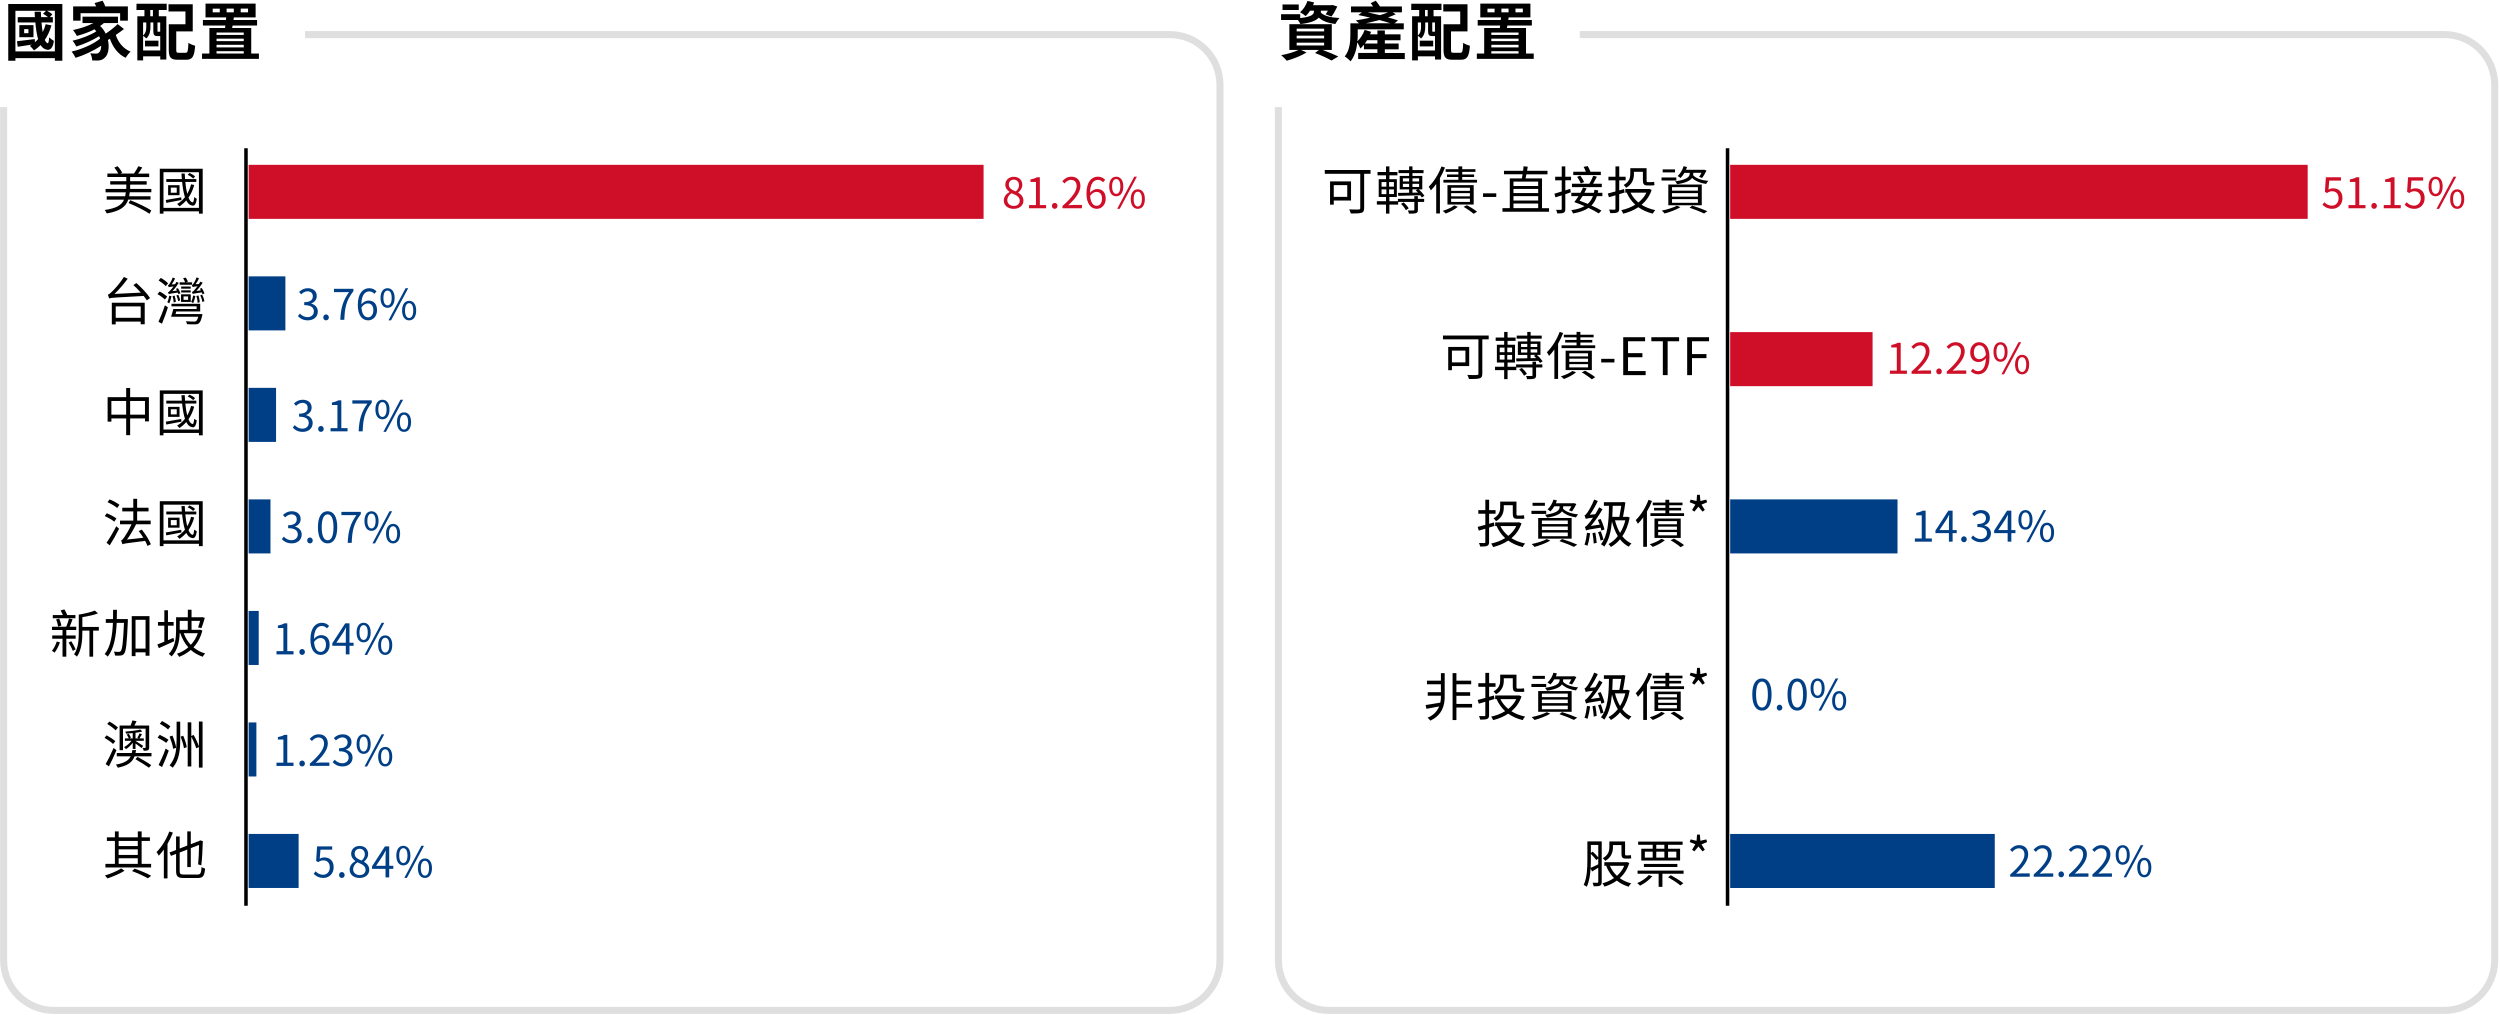 <svg width="1064" height="432" viewBox="0 0 1064 432" fill="none" xmlns="http://www.w3.org/2000/svg">
<path d="M26.53 1.7V25.86H23.35V24.73H6.56V25.86H3.51V1.7H26.53ZM23.35 21.86V4.58H20C20.86 5.01 21.78 5.63 22.27 6.15L21.19 7.28H22.49V9.55H17.66C17.8 11.06 17.96 12.47 18.17 13.68C18.71 12.63 19.11 11.52 19.44 10.31L21.9 10.8C21.25 13.15 20.28 15.2 19.07 16.98C19.42 17.79 19.83 18.3 20.31 18.41C20.61 18.52 20.82 17.46 20.93 15.9C21.42 16.39 22.39 17.11 22.93 17.41C22.5 20.73 21.1 21.76 19.31 20.95C18.5 20.68 17.82 20.06 17.28 19.17C16.42 20.03 15.5 20.82 14.47 21.46C14.12 20.97 13.26 19.95 12.72 19.52C13.02 19.36 13.31 19.17 13.58 18.98C11.42 19.3 9.32 19.6 7.53 19.9L7.23 17.55C9.2 17.33 12.01 17.01 14.81 16.63L14.86 17.98C15.35 17.57 15.78 17.12 16.21 16.63C15.64 14.69 15.29 12.23 15.05 9.56H7.55V7.29H14.86C14.81 6.53 14.78 5.78 14.73 5H17.38C17.41 5.78 17.43 6.54 17.49 7.29H20.41C19.84 6.8 19.03 6.24 18.33 5.86L19.6 4.59H6.56V21.87H23.35V21.86ZM14.25 15.84H8.23V10.71H14.25V15.84ZM12.09 12.41H10.28V14.14H12.09V12.41Z" fill="black"/>
<path d="M52.75 12.37C51.67 13.21 50.45 14.07 49.27 14.88C50.32 18.07 52.48 20.74 55.59 21.98C54.86 22.57 53.92 23.82 53.46 24.6C50.22 23.06 48.09 20.17 46.77 16.5C46.5 16.69 46.2 16.85 45.93 17.01C46.68 20.25 46.04 23.35 44.66 24.49C43.72 25.46 42.85 25.73 41.45 25.76C40.86 25.79 40.05 25.76 39.26 25.73C39.21 24.84 38.94 23.57 38.4 22.68C39.34 22.79 40.21 22.81 40.83 22.81C41.45 22.81 41.91 22.73 42.29 22.16C42.75 21.73 43.07 20.73 43.07 19.43C39.99 21.54 35.75 23.53 32.16 24.61C31.81 23.83 31.11 22.67 30.49 21.94C34.75 21.02 39.94 18.7 42.61 16.43C42.5 16.11 42.37 15.76 42.2 15.4C39.5 17.1 35.56 18.86 32.48 19.8C32.13 19.07 31.45 17.99 30.89 17.32C34.21 16.62 38.64 14.92 40.98 13.35C40.74 13.05 40.49 12.76 40.22 12.46C37.87 13.7 35.25 14.62 32.72 15.29C32.42 14.67 31.61 13.4 31.07 12.78C34.12 12.16 37.33 11.13 39.76 9.81H35.12V7.08H50.21V9.81H44.22C43.73 10.24 43.19 10.67 42.6 11.05C43.65 12.02 44.44 13.16 44.98 14.32C46.84 13.08 48.79 11.54 50.08 10.24L52.75 12.35V12.37ZM34.29 8.81H31.13V2.71H40.9C40.71 2.2 40.47 1.68 40.25 1.28L43.65 0.31C44.08 1.04 44.54 1.93 44.81 2.71H54.42V8.81H51.13V5.62H34.29V8.81Z" fill="black"/>
<path d="M58.1 1.6H70.95V4.27H67.58V6.92H70.79V25.33H68.2V23.98H60.91V25.71H58.45V6.92H61.47V4.27H58.07L58.1 1.6ZM68.19 21.49V15.36H67.06C65.66 15.36 65.25 14.9 65.25 13.09V9.55H64.04V11.52C64.04 13.11 63.72 15.06 62.26 16.38C61.99 16.06 61.32 15.49 60.91 15.25V21.49H68.2H68.19ZM60.9 9.56V15.12C62.09 14.04 62.25 12.66 62.25 11.53V9.56H60.9ZM61.71 17.31H67.43V19.74H61.71V17.31ZM65.08 4.27H63.95V6.92H65.08V4.27ZM68.18 9.56H67.02V13.04C67.02 13.47 67.07 13.5 67.29 13.5H67.83C68.05 13.5 68.13 13.5 68.18 13.45V9.56ZM78.95 22.46C79.89 22.46 80.06 21.79 80.19 18.22C80.87 18.73 82.22 19.27 83.05 19.49C82.73 24.05 81.89 25.43 79.22 25.43H75.66C72.74 25.43 71.83 24.49 71.83 21.25V10.32H78.93V4.87H71.72V1.82H82.03V13.37H75.01V21.22C75.01 22.27 75.14 22.46 76.12 22.46H78.95Z" fill="black"/>
<path d="M110.2 22.79V25.06H85.99V22.79H89.12V11.91H95.76C95.81 11.59 95.87 11.24 95.92 10.86H86.36V8.51H96.16C96.21 8.13 96.24 7.75 96.27 7.4H87.47V1.54H108.79V7.4H99.53C99.48 7.75 99.42 8.13 99.37 8.51H109.41V10.86H98.99L98.8 11.91H106.92V22.79H110.19H110.2ZM93.54 3.68H90.52V5.25H93.54V3.68ZM92.16 13.86V14.86H103.74V13.86H92.16ZM103.74 16.45H92.16V17.5H103.74V16.45ZM92.16 20.17H103.74V19.06H92.16V20.17ZM92.16 22.79H103.74V21.79H92.16V22.79ZM96.45 5.24H99.5V3.67H96.45V5.24ZM102.44 5.24H105.57V3.67H102.44V5.24Z" fill="black"/>
<path d="M129.82 14.73H497.84C509.65 14.73 519.22 24.3 519.22 36.11V408.64C519.22 420.45 509.65 430.02 497.84 430.02H22.92C11.11 430.02 1.54 420.45 1.54 408.64V45.59" stroke="#DFDFDF" stroke-width="3" stroke-miterlimit="10"/>
<path d="M562.14 5.38C563.6 6.81 566.46 7.49 570.1 7.67C569.45 8.29 568.7 9.45 568.32 10.23C565.3 9.85 562.95 8.99 561.25 7.5C560.22 8.69 557.98 9.74 553.45 10.25C553.23 9.74 552.8 9.06 552.37 8.5H545.22V6.04H553.37V7.69C558.53 7.15 559.2 5.94 559.2 4.94V4.54H557.58C557.01 5.43 556.37 6.24 555.69 6.86C555.18 6.37 553.99 5.59 553.31 5.21C554.74 4.02 555.85 2.24 556.47 0.41L559.28 1.03C559.14 1.44 558.98 1.84 558.82 2.22H566.49L566.98 2.09L569.17 2.76C568.47 4.25 567.55 5.95 566.69 7.03L564.21 6.11C564.51 5.68 564.86 5.11 565.16 4.54H562.16V5.38H562.14ZM562.87 21.25C565.35 22.17 568 23.25 569.59 24.03L566.7 25.76C565.16 24.87 562.35 23.55 559.68 22.57L561.33 21.25H553.72L556.07 22.33C553.86 23.73 550.37 25.08 547.65 25.84C547.11 25.22 545.98 24.03 545.27 23.49C547.86 23 550.75 22.2 552.64 21.25H548.75V10.29H566.81V21.25H562.87ZM552.75 4.25H545.84V1.9H552.75V4.25ZM551.86 13.37H563.55V12.21H551.86V13.37ZM551.86 16.34H563.55V15.18H551.86V16.34ZM551.86 19.36H563.55V18.15H551.86V19.36Z" fill="black"/>
<path d="M597.88 22.54V25.13H578.04V22.54H586.22V20.97H580.5V19.03C580.01 19.65 579.47 20.19 578.96 20.68C578.77 20.11 578.15 18.76 577.69 18.01C577.37 20.82 576.58 23.92 574.8 26.11C574.31 25.52 572.99 24.38 572.32 24.03C574.51 21.33 574.72 17.5 574.72 14.72V9.92H578.36C577.93 9.46 577.39 8.98 577.01 8.68C578.95 8.38 581.09 8.01 583.16 7.52C581.46 7.09 579.7 6.71 578.11 6.41L579.62 5.25H574.98V2.74H584.37C584.05 2.23 583.67 1.74 583.34 1.34L585.5 0.29C586.12 0.99 586.85 1.94 587.31 2.75H596.65V5.26H592.74L594.04 6.07C593.07 6.53 591.93 6.99 590.72 7.42C592.31 7.85 593.77 8.28 594.99 8.69L593.48 9.93H597.45V12.49H577.85V14.76C577.85 15.62 577.82 16.57 577.72 17.59C579.01 16.32 580.12 14.59 580.8 12.73L583.53 13.54C583.4 13.89 583.26 14.24 583.1 14.62H586.23V12.97H589.39V14.62H596.06V17.13H589.39V18.53H595.27V20.99H589.39V22.56H597.89L597.88 22.54ZM586.22 18.52V17.12H581.82C581.52 17.61 581.23 18.07 580.9 18.52H586.22ZM591.73 9.91C590.41 9.45 588.79 8.99 587.09 8.53C585.15 9.04 583.18 9.5 581.29 9.91H591.74H591.73ZM582.01 5.24C583.71 5.62 585.49 6.02 587.27 6.45C588.57 6.1 589.81 5.67 590.81 5.24H582.01Z" fill="black"/>
<path d="M600.64 1.6H613.49V4.27H610.12V6.92H613.33V25.33H610.74V23.98H603.45V25.71H600.99V6.92H604.01V4.27H600.61L600.64 1.6ZM610.73 21.49V15.36H609.6C608.2 15.36 607.79 14.9 607.79 13.09V9.55H606.58V11.52C606.58 13.11 606.26 15.06 604.8 16.38C604.53 16.06 603.86 15.49 603.45 15.25V21.49H610.74H610.73ZM603.44 9.56V15.12C604.63 14.04 604.79 12.66 604.79 11.53V9.56H603.44ZM604.25 17.31H609.97V19.74H604.25V17.31ZM607.62 4.27H606.49V6.92H607.62V4.27ZM610.72 9.56H609.56V13.04C609.56 13.47 609.61 13.5 609.83 13.5H610.37C610.59 13.5 610.67 13.5 610.72 13.45V9.56ZM621.49 22.46C622.43 22.46 622.6 21.79 622.73 18.22C623.41 18.73 624.76 19.27 625.59 19.49C625.27 24.05 624.43 25.43 621.76 25.43H618.2C615.29 25.43 614.37 24.49 614.37 21.25V10.32H621.47V4.87H614.26V1.82H624.57V13.37H617.55V21.22C617.55 22.27 617.68 22.46 618.66 22.46H621.49Z" fill="black"/>
<path d="M652.75 22.79V25.06H628.54V22.79H631.67V11.91H638.31C638.36 11.59 638.42 11.24 638.47 10.86H628.91V8.51H638.71C638.76 8.13 638.79 7.75 638.82 7.4H630.02V1.54H651.34V7.4H642.08C642.03 7.75 641.97 8.13 641.92 8.51H651.96V10.86H641.54L641.35 11.91H649.47V22.79H652.74H652.75ZM636.09 3.68H633.07V5.25H636.09V3.68ZM634.71 13.86V14.86H646.29V13.86H634.71ZM646.29 16.45H634.71V17.5H646.29V16.45ZM634.71 20.17H646.29V19.06H634.71V20.17ZM634.71 22.79H646.29V21.79H634.71V22.79ZM639 5.24H642.05V3.67H639V5.24ZM644.99 5.24H648.12V3.67H644.99V5.24Z" fill="black"/>
<path d="M672.36 14.73H1040.38C1052.19 14.73 1061.76 24.3 1061.76 36.11V408.64C1061.76 420.45 1052.19 430.02 1040.38 430.02H565.46C553.65 430.02 544.08 420.45 544.08 408.64V45.59" stroke="#DFDFDF" stroke-width="3" stroke-miterlimit="10"/>
<path d="M427.21 85.37C427.21 83.61 428.43 82.379 429.64 81.73V81.639C428.67 80.969 427.86 79.98 427.86 78.6C427.86 76.58 429.41 75.249 431.48 75.249C433.73 75.249 435.1 76.689 435.1 78.73C435.1 80.12 434.13 81.309 433.34 81.919V82.01C434.49 82.68 435.57 83.669 435.57 85.469C435.57 87.4 433.91 88.889 431.43 88.889C428.95 88.889 427.22 87.409 427.22 85.379L427.21 85.37ZM434 85.419C434 83.659 432.38 82.99 430.51 82.23C429.45 82.909 428.71 83.96 428.71 85.219C428.71 86.62 429.88 87.649 431.46 87.649C433.04 87.649 434 86.729 434 85.419ZM433.69 78.81C433.69 77.51 432.86 76.45 431.44 76.45C430.23 76.45 429.35 77.31 429.35 78.59C429.35 80.17 430.77 80.859 432.32 81.469C433.22 80.68 433.69 79.78 433.69 78.8V78.81Z" fill="#CF0E28"/>
<path d="M437.97 87.279H440.9V77.429H438.56V76.389C439.73 76.169 440.58 75.869 441.3 75.449H442.56V87.279H445.21V88.649H437.97V87.279Z" fill="#CF0E28"/>
<path d="M447.69 87.639C447.69 86.899 448.23 86.359 448.88 86.359C449.53 86.359 450.07 86.899 450.07 87.639C450.07 88.379 449.53 88.879 448.88 88.879C448.23 88.879 447.69 88.379 447.69 87.639Z" fill="#CF0E28"/>
<path d="M452.17 87.679C456.31 84.059 458.22 81.429 458.22 79.159C458.22 77.649 457.43 76.549 455.79 76.549C454.71 76.549 453.77 77.219 453.05 78.079L452.1 77.139C453.18 75.969 454.31 75.199 455.99 75.199C458.35 75.199 459.83 76.749 459.83 79.109C459.83 81.739 457.76 84.419 454.66 87.359C455.34 87.309 456.15 87.229 456.82 87.229H460.48V88.649H452.18V87.679H452.17Z" fill="#CF0E28"/>
<path d="M469.44 77.57C468.92 76.94 468.13 76.56 467.32 76.56C465.52 76.56 463.99 77.95 463.92 82.05C464.73 81.06 465.88 80.45 466.93 80.45C469.16 80.45 470.59 81.84 470.59 84.59C470.59 87.15 468.86 88.879 466.81 88.879C464.27 88.879 462.4 86.7 462.4 82.34C462.4 77.17 464.72 75.189 467.28 75.189C468.65 75.189 469.64 75.77 470.36 76.54L469.46 77.57H469.44ZM469.03 84.59C469.03 82.81 468.26 81.669 466.65 81.669C465.82 81.669 464.81 82.14 463.95 83.36C464.15 86.1 465.14 87.59 466.79 87.59C468.05 87.59 469.02 86.38 469.02 84.58L469.03 84.59Z" fill="#CF0E28"/>
<path d="M472.07 79.339C472.07 76.689 473.26 75.199 475.06 75.199C476.86 75.199 478.07 76.699 478.07 79.339C478.07 81.979 476.88 83.539 475.06 83.539C473.24 83.539 472.07 82.009 472.07 79.339ZM476.82 79.339C476.82 77.229 476.1 76.209 475.06 76.209C474.02 76.209 473.31 77.239 473.31 79.339C473.31 81.439 474.03 82.509 475.06 82.509C476.09 82.509 476.82 81.449 476.82 79.339ZM482.73 75.199H483.85L476.56 88.879H475.46L482.73 75.199ZM481.25 84.709C481.25 82.059 482.46 80.569 484.26 80.569C486.06 80.569 487.25 82.059 487.25 84.709C487.25 87.359 486.06 88.889 484.26 88.889C482.46 88.889 481.25 87.379 481.25 84.709ZM486 84.709C486 82.599 485.28 81.579 484.25 81.579C483.22 81.579 482.49 82.609 482.49 84.709C482.49 86.809 483.21 87.879 484.25 87.879C485.29 87.879 486 86.819 486 84.709Z" fill="#CF0E28"/>
<path d="M64.41 80.39V81.84H55.23C55.16 82.43 55.08 83.01 54.97 83.53H64.06V84.96H54.58C53.55 87.97 51.19 89.84 45.43 90.84C45.3 90.42 44.88 89.74 44.57 89.37C49.65 88.64 51.81 87.24 52.8 84.97H45.41V83.54H53.26C53.39 83.01 53.48 82.44 53.55 81.85H44.93V80.4H53.75V78.55H46.91V77.12H53.75V75.34H45.7V73.87H50.34C49.99 73.1 49.31 72.09 48.65 71.32L50.06 70.75C50.87 71.59 51.64 72.73 52 73.52L51.21 73.87H57C57.66 72.97 58.43 71.67 58.89 70.75L60.56 71.26C60.03 72.16 59.37 73.11 58.8 73.88H63.49V75.35H55.39V77.13H62.43V78.56H55.39V80.41H64.43L64.41 80.39ZM55.41 85.21C58.42 86.35 62.39 88.25 64.39 89.57L63.62 90.98C61.68 89.62 57.75 87.64 54.71 86.43L55.41 85.22V85.21Z" fill="black"/>
<path d="M86.27 71.8V90.94H84.66V89.93H69.57V90.94H68.01V71.8H86.27ZM84.66 88.46V73.3H69.57V88.46H84.66ZM77.2 85.12C74.91 85.56 72.58 86.02 70.78 86.35L70.56 85.12C72.23 84.86 74.67 84.42 77.14 83.98L77.21 85.12H77.2ZM82.66 78.72C82.11 80.79 81.27 82.59 80.22 84.11C80.68 85.28 81.28 86.02 82 86.13C82.31 86.22 82.53 85.27 82.68 83.86C82.94 84.12 83.43 84.45 83.74 84.59C83.45 86.99 82.71 87.87 81.56 87.43C80.59 87.23 79.87 86.46 79.27 85.3C78.41 86.29 77.44 87.13 76.37 87.83C76.17 87.57 75.69 87.04 75.4 86.8C76.7 86.05 77.8 85.08 78.72 83.92C78.13 82.18 77.77 79.92 77.51 77.43H70.78V76.2H77.4C77.33 75.43 77.27 74.66 77.22 73.87H78.63C78.67 74.66 78.72 75.43 78.76 76.2H83.56V77.43H78.87C79.05 79.32 79.31 81.08 79.68 82.49C80.38 81.3 80.93 79.94 81.31 78.44L82.65 78.73L82.66 78.72ZM76.41 78.81V83.08H71.55V78.81H76.41ZM75.22 79.84H72.69V82.04H75.22V79.84ZM82.22 75.95C81.74 75.47 80.72 74.78 79.87 74.41L80.64 73.6C81.5 74 82.51 74.59 83.02 75.1L82.23 75.96L82.22 75.95Z" fill="black"/>
<path d="M58.05 120.47C60.18 122.34 62.72 125.02 63.86 126.85L62.47 127.84C62.14 127.27 61.68 126.63 61.13 125.95C48.57 126.65 47.29 126.7 46.43 127.01C46.36 126.66 46.08 125.84 45.9 125.4C46.38 125.31 46.96 124.83 47.68 124.1C48.47 123.4 51.02 120.62 52.74 117.89L54.35 118.62C52.61 121 50.65 123.26 48.72 125.09L59.94 124.54C58.93 123.4 57.81 122.25 56.75 121.31L58.05 120.47ZM47.6 128.85H61.59V138H59.87V136.86H49.24V138.05H47.59V128.85H47.6ZM49.25 130.41V135.27H59.88V130.41H49.25Z" fill="black"/>
<path d="M70.17 127.49C69.53 126.79 68.15 125.8 67.02 125.18L67.94 124.08C69.08 124.63 70.47 125.58 71.15 126.26L70.16 127.49H70.17ZM67.44 136.95C68.23 135.26 69.38 132.42 70.19 129.95L71.47 130.81C70.74 133.1 69.78 135.78 68.92 137.78L67.45 136.94L67.44 136.95ZM70.54 121.79C69.95 121.06 68.6 120.03 67.5 119.35L68.45 118.27C69.55 118.89 70.91 119.88 71.53 120.6L70.54 121.79ZM72.98 126.08C72.76 127.16 72.43 128.35 72.01 129.12C71.83 128.97 71.42 128.7 71.2 128.59C71.62 127.8 71.86 126.83 72.04 125.86L72.99 126.08H72.98ZM75.93 125.2C75.86 125 75.78 124.76 75.67 124.52C72.68 124.94 72.17 125.05 71.86 125.2C71.82 125 71.62 124.56 71.49 124.34C71.82 124.3 72.13 124.01 72.5 123.57C72.74 123.35 73.29 122.71 73.86 121.92C72.43 122.05 72.06 122.14 71.84 122.23C71.77 122.03 71.6 121.59 71.47 121.39C71.71 121.35 71.91 121.15 72.15 120.84C72.35 120.53 73.16 119.28 73.49 118.11L74.52 118.48C74.15 119.4 73.57 120.33 73.05 121.05L74.5 120.96C74.72 120.63 74.92 120.3 75.09 119.97L76.08 120.39C75.31 121.64 74.36 122.9 73.37 123.91L75.31 123.67C75.18 123.41 75.02 123.19 74.89 122.94L75.73 122.65C76.17 123.33 76.61 124.26 76.79 124.83L75.93 125.18V125.2ZM86.14 133.67C86.14 133.67 86.12 134.13 86.05 134.33C85.63 136.22 85.19 137.19 84.6 137.63C84.14 137.96 83.68 138.05 82.95 138.05C82.29 138.07 80.97 138.05 79.58 137.96C79.54 137.59 79.36 137.06 79.12 136.71C80.53 136.84 81.96 136.86 82.51 136.86C82.99 136.86 83.21 136.84 83.43 136.68C83.8 136.44 84.09 135.87 84.38 134.79H72.81C73.16 133.87 73.49 132.59 73.76 131.51H83.68V130.37H72.97V129.31H85.2V132.57H75.01C74.92 132.94 74.81 133.32 74.7 133.67H86.14ZM73.93 128.74C73.91 128.04 73.71 126.89 73.45 126.03L74.31 125.81C74.6 126.67 74.82 127.75 74.84 128.43L73.94 128.74H73.93ZM75.89 125.46C76.24 126.23 76.57 127.22 76.68 127.81L75.84 128.18C75.75 127.54 75.42 126.53 75.07 125.72L75.88 125.46H75.89ZM81.74 121.17H76.46V120.16H78.79C78.64 119.63 78.24 118.93 77.93 118.42L79.05 118.13C79.4 118.64 79.8 119.41 80 119.87L79.03 120.16H81.74V121.17ZM77.05 125.28H81.19V128.51H77.05V125.28ZM81.16 122.86H77.11V121.94H81.16V122.86ZM77.11 123.56H81.16V124.46H77.11V123.56ZM78.12 127.61H80.06V126.16H78.12V127.61ZM83.16 125.98C82.96 127.06 82.61 128.2 82.21 129.02C82.03 128.87 81.59 128.58 81.35 128.45C81.79 127.68 82.03 126.71 82.21 125.77L83.16 125.99V125.98ZM86.2 125.25C86.13 125.01 86.02 124.74 85.89 124.44C82.88 124.86 82.33 124.99 82.04 125.1C81.97 124.95 81.8 124.48 81.67 124.24C82 124.2 82.31 123.93 82.7 123.51C82.94 123.27 83.47 122.63 84.06 121.84C82.61 121.99 82.23 122.06 82.01 122.17C81.94 121.97 81.77 121.53 81.64 121.31C81.9 121.29 82.06 121.09 82.3 120.76C82.54 120.45 83.31 119.22 83.66 118.05L84.69 118.42C84.32 119.32 83.77 120.25 83.22 120.97L84.67 120.88C84.89 120.55 85.09 120.22 85.26 119.89L86.27 120.33C85.5 121.56 84.53 122.79 83.56 123.83L85.48 123.59C85.35 123.33 85.22 123.11 85.08 122.89L85.87 122.58C86.35 123.31 86.84 124.27 87.01 124.89L86.17 125.24L86.2 125.25ZM84.13 128.9C84.11 128.15 83.89 126.92 83.58 125.97L84.46 125.75C84.77 126.7 84.99 127.88 85.01 128.61L84.13 128.9ZM86.04 125.38C86.5 126.28 86.88 127.45 86.99 128.15L86.15 128.55C86.04 127.78 85.67 126.59 85.25 125.67L86.04 125.38Z" fill="black"/>
<path d="M63.37 169.04V179.34H61.7V178.08H55.39V185.21H53.7V178.08H47.41V179.45H45.8V169.04H53.7V165.12H55.39V169.04H63.38H63.37ZM53.69 176.48V170.65H47.4V176.48H53.69ZM61.7 176.48V170.65H55.39V176.48H61.7Z" fill="black"/>
<path d="M86.27 166.14V185.28H84.66V184.27H69.57V185.28H68.01V166.14H86.27ZM84.66 182.8V167.64H69.57V182.8H84.66ZM77.2 179.46C74.91 179.9 72.58 180.36 70.78 180.69L70.56 179.46C72.23 179.2 74.67 178.76 77.14 178.32L77.21 179.46H77.2ZM82.66 173.06C82.11 175.13 81.27 176.93 80.22 178.45C80.68 179.62 81.28 180.36 82 180.47C82.31 180.56 82.53 179.61 82.68 178.2C82.94 178.46 83.43 178.79 83.74 178.92C83.45 181.32 82.71 182.2 81.56 181.76C80.59 181.56 79.87 180.79 79.27 179.63C78.41 180.62 77.44 181.46 76.37 182.16C76.17 181.89 75.69 181.37 75.4 181.12C76.7 180.37 77.8 179.4 78.72 178.24C78.13 176.5 77.77 174.24 77.51 171.75H70.78V170.52H77.4C77.33 169.75 77.27 168.98 77.22 168.19H78.63C78.67 168.98 78.72 169.75 78.76 170.52H83.56V171.75H78.87C79.05 173.64 79.31 175.4 79.68 176.81C80.38 175.62 80.93 174.26 81.31 172.76L82.65 173.05L82.66 173.06ZM76.41 173.15V177.42H71.55V173.15H76.41ZM75.22 174.18H72.69V176.38H75.22V174.18ZM82.22 170.29C81.74 169.81 80.72 169.12 79.87 168.75L80.64 167.94C81.5 168.33 82.51 168.93 83.02 169.44L82.23 170.3L82.22 170.29Z" fill="black"/>
<path d="M48.65 222.02C47.75 221.27 46.01 220.28 44.58 219.64L45.46 218.45C46.85 219 48.65 219.95 49.55 220.65L48.65 222.01V222.02ZM45.33 231C46.5 229.33 48.23 226.45 49.49 223.96L50.68 225.04C49.54 227.35 48 230.08 46.7 232.1L45.34 231H45.33ZM46.65 212.54C48.1 213.13 49.91 214.12 50.83 214.83L49.88 216.19C49 215.44 47.22 214.39 45.77 213.73L46.65 212.54ZM62.78 232.37C62.56 231.75 62.19 231.01 61.77 230.19C53.61 231.2 52.68 231.36 52.09 231.64C52 231.27 51.74 230.45 51.54 230.01C51.96 229.9 52.4 229.37 52.95 228.58C53.43 227.92 54.89 225.59 55.99 223.12H51.08V221.56H56.73V217.64H52.04V216.08H56.73V212.29H58.36V216.08H63.22V217.64H58.36V221.56H64.13V223.12H57.92C56.78 225.45 55.41 227.78 54.05 229.63L61 228.86C60.38 227.87 59.72 226.88 59.04 226.02L60.36 225.4C61.9 227.31 63.55 229.93 64.21 231.63L62.78 232.36V232.37Z" fill="black"/>
<path d="M86.27 213.3V232.44H84.66V231.43H69.57V232.44H68.01V213.3H86.27ZM84.66 229.96V214.8H69.57V229.96H84.66ZM77.2 226.62C74.91 227.06 72.58 227.52 70.78 227.85L70.56 226.62C72.23 226.36 74.67 225.92 77.14 225.48L77.21 226.62H77.2ZM82.66 220.22C82.11 222.29 81.27 224.09 80.22 225.61C80.68 226.78 81.28 227.52 82 227.63C82.31 227.72 82.53 226.77 82.68 225.36C82.94 225.62 83.43 225.95 83.74 226.09C83.45 228.49 82.71 229.37 81.56 228.93C80.59 228.73 79.87 227.96 79.27 226.8C78.41 227.79 77.44 228.63 76.37 229.33C76.17 229.07 75.69 228.54 75.4 228.3C76.7 227.55 77.8 226.58 78.72 225.42C78.13 223.68 77.77 221.42 77.51 218.93H70.78V217.7H77.4C77.33 216.93 77.27 216.16 77.22 215.37H78.63C78.67 216.16 78.72 216.93 78.76 217.7H83.56V218.93H78.87C79.05 220.82 79.31 222.58 79.68 223.99C80.38 222.8 80.93 221.44 81.31 219.94L82.65 220.23L82.66 220.22ZM76.41 220.31V224.58H71.55V220.31H76.41ZM75.22 221.34H72.69V223.54H75.22V221.34ZM82.22 217.45C81.74 216.97 80.72 216.28 79.87 215.91L80.64 215.1C81.5 215.5 82.51 216.09 83.02 216.6L82.23 217.46L82.22 217.45Z" fill="black"/>
<path d="M25.51 273.39C24.98 274.95 24.06 276.67 23.24 277.77C22.98 277.57 22.43 277.15 22.1 276.98C22.96 275.95 23.73 274.45 24.17 273.02L25.51 273.39ZM28.22 271.85V279.49H26.61V271.85H22.23V270.44H26.61V268.13H22.12V266.74H28.19C28.61 265.73 29.11 264.28 29.38 263.26L30.88 263.57C30.48 264.63 30.07 265.81 29.65 266.74H32.44V268.13H28.22V270.44H32.2V271.85H28.22ZM32.11 263.14H22.47V261.78H26.78C26.49 261.12 26.12 260.37 25.81 259.78L27.39 259.36C27.85 260.11 28.34 261.05 28.62 261.78H32.1V263.14H32.11ZM24.74 266.66C24.63 265.85 24.28 264.57 23.9 263.6L25.2 263.29C25.64 264.24 26.01 265.47 26.1 266.28L24.74 266.65V266.66ZM30.33 272.89C31.03 273.97 31.8 275.4 32.18 276.35L31.01 277.01C30.66 276.06 29.87 274.55 29.21 273.49L30.33 272.9V272.89ZM42.06 268.38H39.64V279.47H38.06V268.38H35.05V269.15C35.05 272.3 34.76 276.61 32.76 279.47C32.5 279.16 31.86 278.66 31.51 278.48C33.36 275.84 33.53 272.08 33.53 269.15V261.58C35.99 261.18 38.81 260.52 40.37 259.86L41.69 261.07C39.89 261.75 37.36 262.3 35.05 262.65V266.83H42.07V268.37L42.06 268.38Z" fill="black"/>
<path d="M54.42 264.32C54 273.87 53.65 277.13 52.86 278.14C52.42 278.73 52 278.91 51.36 278.98C50.79 279.07 49.89 279.07 48.96 279C48.92 278.49 48.74 277.79 48.48 277.33C49.4 277.42 50.24 277.44 50.64 277.44C50.99 277.44 51.19 277.35 51.41 277.07C52.03 276.37 52.42 273.33 52.77 265.08H49.67C49.41 270.58 48.59 276.06 45.84 279.47C45.53 279.1 44.98 278.61 44.54 278.37C47.11 275.31 47.84 270.21 48.06 265.08H45.02V263.47H48.1C48.14 262.13 48.14 260.79 48.14 259.53H49.77C49.77 260.81 49.75 262.13 49.7 263.47H54.41V264.33L54.42 264.32ZM63.62 262.21V279.09H61.95V277.64H57.68V279.25H56.07V262.22H63.62V262.21ZM61.95 276.05V263.79H57.68V276.05H61.95Z" fill="black"/>
<path d="M74.17 272.9C71.9 273.96 69.46 275.03 67.59 275.85L66.97 274.29C67.78 273.98 68.82 273.56 69.94 273.1V266.28H67.23V264.72H69.94V259.73H71.48V264.72H73.9V266.28H71.48V272.46C72.23 272.15 73.04 271.8 73.81 271.47L74.16 272.9H74.17ZM86.12 268.37C85.37 271.34 84.05 273.7 82.34 275.5C83.73 276.67 85.38 277.57 87.31 278.12C86.96 278.45 86.47 279.07 86.28 279.51C84.3 278.85 82.63 277.88 81.2 276.61C79.7 277.89 78.03 278.85 76.23 279.56C76.03 279.14 75.64 278.55 75.31 278.24C77.03 277.67 78.68 276.74 80.13 275.51C78.66 273.86 77.53 271.84 76.72 269.5H76.48C76.37 272.69 75.71 276.67 73.03 279.38C72.79 279.05 72.15 278.52 71.82 278.32C74.61 275.48 74.94 271.48 74.94 268.4V262.7H79.94V259.49H81.52V262.7H85.72L85.98 262.63L87.17 262.94C86.73 264.48 86.2 266.24 85.74 267.34L84.29 267.01C84.58 266.31 84.88 265.25 85.15 264.24H81.52V268.05H84.84L85.13 267.98L86.14 268.38L86.12 268.37ZM76.48 264.23V268.04H79.91V264.23H76.48ZM78.2 269.49C78.9 271.38 79.89 273.05 81.21 274.44C82.49 273.1 83.52 271.43 84.18 269.49H78.19H78.2Z" fill="black"/>
<path d="M48.12 316.64C47.35 315.85 45.77 314.75 44.49 314.02L45.39 312.96C46.64 313.64 48.27 314.68 49.09 315.45L48.12 316.64ZM49.57 319.28C48.65 321.52 47.39 324.21 46.36 326.17L44.97 325.2C45.94 323.53 47.32 320.75 48.34 318.33L49.57 319.28ZM49.22 310.83C48.45 310.02 46.89 308.87 45.61 308.12L46.56 307.09C47.84 307.77 49.4 308.89 50.21 309.64L49.22 310.83ZM64.47 320.47V321.9H57.27C56.37 324.32 54.45 325.86 50.14 326.74C50.01 326.37 49.59 325.71 49.3 325.42C53.02 324.76 54.76 323.64 55.62 321.9H49.7V320.47H56.1C56.21 320.07 56.28 319.66 56.34 319.22H57.9C57.83 319.66 57.77 320.08 57.68 320.47H64.46H64.47ZM52.35 319.28H50.9V308.78H55.59C55.9 308.08 56.16 307.24 56.34 306.62L58.12 306.93C57.83 307.57 57.53 308.21 57.22 308.78H63.49V318.07C63.49 318.73 63.38 319.06 62.96 319.28C62.56 319.5 61.97 319.52 61.18 319.52C61.09 319.15 60.85 318.64 60.65 318.31H61.75C61.93 318.31 61.97 318.24 61.97 318.07V310.13H52.35V319.28ZM56.49 318.73V316.11C55.7 317.19 54.6 318.24 53.61 318.84C53.43 318.58 53.06 318.16 52.82 317.94C53.92 317.41 55.17 316.33 55.97 315.28H53.17V314.25H54.78C54.6 313.77 54.27 313.13 53.92 312.64L54.8 312.29C55.15 312.8 55.57 313.5 55.72 313.94L55.08 314.25H56.49V312.01C55.52 312.12 54.55 312.21 53.67 312.25C53.63 312.01 53.47 311.66 53.34 311.37C55.56 311.22 58.27 310.86 59.76 310.47L60.53 311.33C59.74 311.55 58.73 311.75 57.67 311.88V314.26H59.1L58.46 313.97C58.77 313.44 59.21 312.63 59.41 312.1L60.42 312.52C60.05 313.14 59.65 313.75 59.34 314.26H61.21V315.29H57.67V315.31C58.31 315.73 60.38 317.03 60.93 317.44L60.27 318.39C59.76 317.95 58.55 317.05 57.67 316.43V318.74H56.48L56.49 318.73ZM58.56 322.12C60.43 323.18 63.01 324.67 64.37 325.64L63.38 326.74C62.1 325.79 59.53 324.19 57.61 323.09L58.56 322.12Z" fill="black"/>
<path d="M70.76 316.17C69.95 315.51 68.3 314.56 67.06 313.93L67.98 312.74C69.21 313.31 70.86 314.21 71.7 314.83L70.75 316.17H70.76ZM67.5 325.59C68.38 323.9 69.63 321.06 70.51 318.59L71.83 319.47C71.02 321.76 69.91 324.44 68.97 326.44L67.5 325.58V325.59ZM71.53 310.45C70.78 309.75 69.24 308.71 68.01 308.03L68.98 306.86C70.17 307.5 71.75 308.47 72.52 309.15L71.53 310.45ZM75.16 307.13H76.7V314.76C76.7 319.05 76.37 323.34 73.53 326.73C73.2 326.42 72.56 325.98 72.17 325.76C74.85 322.64 75.16 318.7 75.16 314.76V307.13ZM73.69 318.7C73.51 317.29 72.83 315.11 72.19 313.49L73.42 313.07C74.1 314.72 74.76 316.85 75 318.24L73.68 318.7H73.69ZM77.98 313.13C78.66 314.67 79.28 316.65 79.48 317.99L78.29 318.43C78.09 317.11 77.5 315.09 76.88 313.52L77.98 313.12V313.13ZM86.21 307.1V326.7H84.65V317.94L83.51 318.47C83.14 317.17 82.28 315.13 81.42 313.56V326.21H79.88V307.42H81.42V313.21L82.41 312.81C83.31 314.31 84.21 316.29 84.65 317.69V307.08H86.21V307.1Z" fill="black"/>
<path d="M53.01 370.6C51.05 371.81 48.08 373.06 45.73 373.86C45.49 373.51 45 372.96 44.65 372.61C47.03 371.91 50.02 370.65 51.56 369.6L53.01 370.61V370.6ZM64.3 369.19H44.87V367.67H48.9V357.9H45.49V356.36H48.9V353.83H50.51V356.36H58.65V353.83H60.28V356.36H63.8V357.9H60.28V367.67H64.31V369.19H64.3ZM50.5 357.9V360.08H58.64V357.9H50.5ZM50.5 363.86H58.64V361.48H50.5V363.86ZM50.5 367.67H58.64V365.27H50.5V367.67ZM57.3 369.69C59.87 370.59 62.67 371.8 64.36 372.73L62.91 373.81C61.35 372.89 58.75 371.68 56.2 370.73L57.3 369.7V369.69Z" fill="black"/>
<path d="M73.58 354.36C72.96 355.99 72.17 357.64 71.29 359.16V373.86H69.73V361.56C69.05 362.55 68.3 363.43 67.55 364.2C67.4 363.83 66.93 362.99 66.63 362.62C68.79 360.51 70.83 357.23 72.06 353.88L73.58 354.36ZM84.05 372.2C85.37 372.2 85.61 371.61 85.79 369.03C86.19 369.29 86.82 369.56 87.29 369.65C87 372.71 86.5 373.68 84.1 373.68H78.31C75.71 373.68 74.94 373.06 74.94 370.64V363.42L72.76 364.26L72.14 362.83L74.93 361.73V356.01H76.47V361.14L79.7 359.86V353.83H81.2V359.29L84.85 357.88L85.16 357.64L86.37 358.01L86.3 358.32C86.23 361.49 86.01 365.69 85.66 368.29L84.32 367.89C84.54 365.82 84.67 362.46 84.72 359.6L81.2 360.96V369.01H79.7V361.55L76.47 362.83V370.64C76.47 371.92 76.78 372.2 78.32 372.2H84.04H84.05Z" fill="black"/>
<path d="M105.81 70.149V93.149L418.61 93.149V70.149L105.81 70.149Z" fill="#CF0E28"/>
<path d="M126.8 134.54L127.63 133.46C128.4 134.27 129.41 134.97 130.91 134.97C132.41 134.97 133.59 134.03 133.59 132.52C133.59 131.01 132.53 129.87 129.48 129.87V128.61C132.2 128.61 133.14 127.51 133.14 126.09C133.14 124.81 132.28 124 130.91 123.97C129.85 124.01 128.91 124.55 128.17 125.28L127.29 124.24C128.28 123.32 129.45 122.66 130.98 122.66C133.19 122.66 134.81 123.85 134.81 125.97C134.81 127.57 133.86 128.63 132.45 129.16V129.23C134.02 129.59 135.26 130.78 135.26 132.58C135.26 134.94 133.37 136.34 131.03 136.34C128.96 136.34 127.66 135.48 126.8 134.54Z" fill="#003F86"/>
<path d="M137.58 135.1C137.58 134.36 138.12 133.82 138.77 133.82C139.42 133.82 139.96 134.36 139.96 135.1C139.96 135.84 139.42 136.34 138.77 136.34C138.12 136.34 137.58 135.84 137.58 135.1Z" fill="#003F86"/>
<path d="M148.54 124.32H142.15V122.92H150.41V123.91C147.31 127.89 146.74 130.95 146.54 136.12H144.83C145.05 131.11 145.96 127.93 148.54 124.33V124.32Z" fill="#003F86"/>
<path d="M159.32 125.04C158.8 124.41 158.01 124.03 157.2 124.03C155.4 124.03 153.87 125.42 153.8 129.52C154.61 128.53 155.76 127.92 156.81 127.92C159.04 127.92 160.47 129.31 160.47 132.06C160.47 134.62 158.74 136.35 156.69 136.35C154.15 136.35 152.28 134.17 152.28 129.81C152.28 124.64 154.6 122.66 157.16 122.66C158.53 122.66 159.52 123.24 160.24 124.01L159.34 125.04H159.32ZM158.91 132.06C158.91 130.28 158.14 129.14 156.53 129.14C155.7 129.14 154.69 129.61 153.83 130.83C154.03 133.57 155.02 135.06 156.67 135.06C157.93 135.06 158.9 133.85 158.9 132.05L158.91 132.06Z" fill="#003F86"/>
<path d="M161.95 126.8C161.95 124.15 163.14 122.66 164.94 122.66C166.74 122.66 167.95 124.16 167.95 126.8C167.95 129.44 166.76 131 164.94 131C163.12 131 161.95 129.47 161.95 126.8ZM166.7 126.8C166.7 124.69 165.98 123.67 164.94 123.67C163.9 123.67 163.19 124.7 163.19 126.8C163.19 128.9 163.91 129.97 164.94 129.97C165.97 129.97 166.7 128.91 166.7 126.8ZM172.61 122.66H173.73L166.44 136.34H165.34L172.61 122.66ZM171.13 132.17C171.13 129.52 172.34 128.03 174.14 128.03C175.94 128.03 177.13 129.52 177.13 132.17C177.13 134.82 175.94 136.35 174.14 136.35C172.34 136.35 171.13 134.84 171.13 132.17ZM175.88 132.17C175.88 130.06 175.16 129.04 174.13 129.04C173.1 129.04 172.37 130.07 172.37 132.17C172.37 134.27 173.09 135.34 174.13 135.34C175.17 135.34 175.88 134.28 175.88 132.17Z" fill="#003F86"/>
<path d="M105.81 117.62V140.62H121.46V117.62H105.81Z" fill="#003F86"/>
<path d="M124.61 182.01L125.44 180.93C126.21 181.74 127.22 182.44 128.72 182.44C130.22 182.44 131.4 181.5 131.4 179.99C131.4 178.48 130.34 177.34 127.29 177.34V176.08C130.01 176.08 130.95 174.98 130.95 173.56C130.95 172.28 130.09 171.47 128.72 171.44C127.66 171.48 126.72 172.02 125.98 172.75L125.1 171.71C126.09 170.79 127.26 170.13 128.79 170.13C131 170.13 132.63 171.32 132.63 173.44C132.63 175.04 131.68 176.1 130.27 176.63V176.7C131.84 177.06 133.08 178.25 133.08 180.05C133.08 182.41 131.19 183.81 128.85 183.81C126.78 183.81 125.48 182.95 124.62 182.01H124.61Z" fill="#003F86"/>
<path d="M135.4 182.57C135.4 181.83 135.94 181.29 136.59 181.29C137.24 181.29 137.78 181.83 137.78 182.57C137.78 183.31 137.24 183.81 136.59 183.81C135.94 183.81 135.4 183.31 135.4 182.57Z" fill="#003F86"/>
<path d="M140.67 182.21H143.61V172.36H141.27V171.32C142.44 171.1 143.29 170.8 144.01 170.38H145.27V182.21H147.92V183.58H140.68V182.21H140.67Z" fill="#003F86"/>
<path d="M156.35 171.78H149.96V170.38H158.22V171.37C155.12 175.35 154.55 178.41 154.35 183.58H152.64C152.86 178.57 153.77 175.39 156.35 171.79V171.78Z" fill="#003F86"/>
<path d="M159.77 174.27C159.77 171.62 160.96 170.13 162.76 170.13C164.56 170.13 165.77 171.63 165.77 174.27C165.77 176.91 164.58 178.47 162.76 178.47C160.94 178.47 159.77 176.94 159.77 174.27ZM164.52 174.27C164.52 172.16 163.8 171.14 162.76 171.14C161.72 171.14 161.01 172.17 161.01 174.27C161.01 176.37 161.73 177.44 162.76 177.44C163.79 177.44 164.52 176.38 164.52 174.27ZM170.43 170.13H171.55L164.26 183.81H163.16L170.43 170.13ZM168.95 179.64C168.95 176.99 170.16 175.5 171.96 175.5C173.76 175.5 174.95 176.99 174.95 179.64C174.95 182.29 173.76 183.82 171.96 183.82C170.16 183.82 168.95 182.31 168.95 179.64ZM173.7 179.64C173.7 177.53 172.98 176.51 171.95 176.51C170.92 176.51 170.19 177.54 170.19 179.64C170.19 181.74 170.91 182.81 171.95 182.81C172.99 182.81 173.7 181.75 173.7 179.64Z" fill="#003F86"/>
<path d="M105.81 165.07V188.07H117.49V165.07H105.81Z" fill="#003F86"/>
<path d="M119.95 229.47L120.78 228.39C121.55 229.2 122.56 229.9 124.06 229.9C125.56 229.9 126.74 228.96 126.74 227.45C126.74 225.94 125.68 224.8 122.63 224.8V223.54C125.35 223.54 126.29 222.44 126.29 221.02C126.29 219.74 125.43 218.93 124.06 218.9C123 218.94 122.06 219.48 121.32 220.21L120.44 219.17C121.43 218.25 122.6 217.58 124.13 217.58C126.34 217.58 127.96 218.77 127.96 220.89C127.96 222.49 127.01 223.55 125.6 224.08V224.15C127.17 224.51 128.41 225.7 128.41 227.5C128.41 229.86 126.52 231.26 124.18 231.26C122.11 231.26 120.81 230.4 119.95 229.46V229.47Z" fill="#003F86"/>
<path d="M130.73 230.03C130.73 229.29 131.27 228.75 131.92 228.75C132.57 228.75 133.11 229.29 133.11 230.03C133.11 230.77 132.57 231.27 131.92 231.27C131.27 231.27 130.73 230.77 130.73 230.03Z" fill="#003F86"/>
<path d="M135.31 224.39C135.31 219.8 136.91 217.58 139.43 217.58C141.95 217.58 143.53 219.81 143.53 224.39C143.53 228.97 141.93 231.27 139.43 231.27C136.93 231.27 135.31 228.98 135.31 224.39ZM141.94 224.39C141.94 220.54 140.93 218.92 139.44 218.92C137.95 218.92 136.92 220.54 136.92 224.39C136.92 228.24 137.93 229.95 139.44 229.95C140.95 229.95 141.94 228.28 141.94 224.39Z" fill="#003F86"/>
<path d="M151.69 219.24H145.3V217.84H153.56V218.83C150.46 222.81 149.89 225.87 149.69 231.04H147.98C148.2 226.03 149.11 222.85 151.69 219.25V219.24Z" fill="#003F86"/>
<path d="M155.11 221.73C155.11 219.08 156.3 217.59 158.1 217.59C159.9 217.59 161.11 219.09 161.11 221.73C161.11 224.37 159.92 225.93 158.1 225.93C156.28 225.93 155.11 224.4 155.11 221.73ZM159.86 221.73C159.86 219.62 159.14 218.6 158.1 218.6C157.06 218.6 156.35 219.63 156.35 221.73C156.35 223.83 157.07 224.9 158.1 224.9C159.13 224.9 159.86 223.84 159.86 221.73ZM165.77 217.59H166.89L159.6 231.27H158.5L165.77 217.59ZM164.29 227.1C164.29 224.45 165.5 222.96 167.3 222.96C169.1 222.96 170.29 224.45 170.29 227.1C170.29 229.75 169.1 231.28 167.3 231.28C165.5 231.28 164.29 229.77 164.29 227.1ZM169.04 227.1C169.04 224.99 168.32 223.97 167.29 223.97C166.26 223.97 165.53 225 165.53 227.1C165.53 229.2 166.25 230.27 167.29 230.27C168.33 230.27 169.04 229.21 169.04 227.1Z" fill="#003F86"/>
<path d="M105.81 212.54V235.54H115.12V212.54H105.81Z" fill="#003F86"/>
<path d="M117.67 277.13H120.61V267.28H118.27V266.24C119.44 266.02 120.29 265.72 121.01 265.3H122.27V277.13H124.92V278.5H117.68V277.13H117.67Z" fill="#003F86"/>
<path d="M127.39 277.49C127.39 276.75 127.93 276.21 128.58 276.21C129.23 276.21 129.77 276.75 129.77 277.49C129.77 278.23 129.23 278.73 128.58 278.73C127.93 278.73 127.39 278.23 127.39 277.49Z" fill="#003F86"/>
<path d="M139.15 267.43C138.63 266.8 137.84 266.42 137.03 266.42C135.23 266.42 133.7 267.81 133.63 271.91C134.44 270.92 135.59 270.31 136.64 270.31C138.87 270.31 140.3 271.7 140.3 274.45C140.3 277.01 138.57 278.74 136.52 278.74C133.98 278.74 132.11 276.56 132.11 272.2C132.11 267.03 134.43 265.05 136.99 265.05C138.36 265.05 139.35 265.63 140.07 266.4L139.17 267.43H139.15ZM138.74 274.45C138.74 272.67 137.97 271.53 136.36 271.53C135.53 271.53 134.52 272 133.66 273.22C133.86 275.96 134.85 277.45 136.5 277.45C137.76 277.45 138.73 276.24 138.73 274.44L138.74 274.45Z" fill="#003F86"/>
<path d="M150.49 274.86H148.74V278.5H147.17V274.86H141.43V273.78L146.92 265.3H148.74V273.55H150.49V274.86ZM147.18 273.55V269.5C147.18 268.85 147.25 267.79 147.29 267.11H147.22C146.9 267.76 146.54 268.41 146.16 269.05L143.15 273.55H147.18Z" fill="#003F86"/>
<path d="M151.76 269.19C151.76 266.54 152.95 265.05 154.75 265.05C156.55 265.05 157.76 266.55 157.76 269.19C157.76 271.83 156.57 273.39 154.75 273.39C152.93 273.39 151.76 271.86 151.76 269.19ZM156.51 269.19C156.51 267.08 155.79 266.06 154.75 266.06C153.71 266.06 153 267.09 153 269.19C153 271.29 153.72 272.36 154.75 272.36C155.78 272.36 156.51 271.3 156.51 269.19ZM162.42 265.05H163.54L156.25 278.73H155.15L162.42 265.05ZM160.94 274.56C160.94 271.91 162.15 270.42 163.95 270.42C165.75 270.42 166.94 271.91 166.94 274.56C166.94 277.21 165.75 278.74 163.95 278.74C162.15 278.74 160.94 277.23 160.94 274.56ZM165.69 274.56C165.69 272.45 164.97 271.43 163.94 271.43C162.91 271.43 162.18 272.46 162.18 274.56C162.18 276.66 162.9 277.73 163.94 277.73C164.98 277.73 165.69 276.67 165.69 274.56Z" fill="#003F86"/>
<path d="M105.8 260.01V283.01H110.11V260.01H105.8Z" fill="#003F86"/>
<path d="M117.67 324.6H120.61V314.75H118.27V313.709C119.44 313.489 120.29 313.19 121.01 312.77H122.27V324.6H124.92V325.969H117.68V324.6H117.67Z" fill="#003F86"/>
<path d="M127.39 324.96C127.39 324.22 127.93 323.68 128.58 323.68C129.23 323.68 129.77 324.22 129.77 324.96C129.77 325.7 129.23 326.2 128.58 326.2C127.93 326.2 127.39 325.7 127.39 324.96Z" fill="#003F86"/>
<path d="M131.87 324.99C136.01 321.37 137.92 318.74 137.92 316.47C137.92 314.96 137.13 313.86 135.49 313.86C134.41 313.86 133.47 314.53 132.75 315.39L131.8 314.45C132.88 313.28 134.01 312.51 135.69 312.51C138.05 312.51 139.52 314.06 139.52 316.42C139.52 319.05 137.45 321.73 134.35 324.67C135.03 324.62 135.84 324.54 136.51 324.54H140.17V325.96H131.87V324.99Z" fill="#003F86"/>
<path d="M141.59 324.399L142.42 323.32C143.19 324.13 144.2 324.83 145.7 324.83C147.27 324.83 148.38 323.889 148.38 322.379C148.38 320.869 147.32 319.729 144.27 319.729V318.469C146.99 318.469 147.93 317.369 147.93 315.949C147.93 314.669 147.07 313.86 145.7 313.83C144.64 313.87 143.7 314.409 142.96 315.139L142.08 314.1C143.07 313.18 144.24 312.52 145.77 312.52C147.98 312.52 149.6 313.71 149.6 315.83C149.6 317.43 148.65 318.49 147.24 319.02V319.09C148.81 319.45 150.05 320.639 150.05 322.439C150.05 324.799 148.16 326.199 145.82 326.199C143.75 326.199 142.45 325.339 141.59 324.399Z" fill="#003F86"/>
<path d="M151.76 316.659C151.76 314.009 152.95 312.52 154.75 312.52C156.55 312.52 157.76 314.019 157.76 316.659C157.76 319.299 156.57 320.86 154.75 320.86C152.93 320.86 151.76 319.329 151.76 316.659ZM156.51 316.659C156.51 314.549 155.79 313.53 154.75 313.53C153.71 313.53 153 314.559 153 316.659C153 318.759 153.72 319.83 154.75 319.83C155.78 319.83 156.51 318.769 156.51 316.659ZM162.42 312.52H163.54L156.25 326.199H155.15L162.42 312.52ZM160.94 322.03C160.94 319.38 162.15 317.889 163.95 317.889C165.75 317.889 166.94 319.38 166.94 322.03C166.94 324.68 165.75 326.209 163.95 326.209C162.15 326.209 160.94 324.7 160.94 322.03ZM165.69 322.03C165.69 319.92 164.97 318.899 163.94 318.899C162.91 318.899 162.18 319.93 162.18 322.03C162.18 324.13 162.9 325.199 163.94 325.199C164.98 325.199 165.69 324.14 165.69 322.03Z" fill="#003F86"/>
<path d="M105.81 307.47V330.47H109.12V307.47H105.81Z" fill="#003F86"/>
<path d="M133.5 371.91L134.31 370.83C135.07 371.59 136.02 372.29 137.55 372.29C139.08 372.29 140.36 371.1 140.36 369.18C140.36 367.26 139.28 366.17 137.62 366.17C136.74 366.17 136.18 366.44 135.42 366.94L134.54 366.4L134.95 360.22H141.38V361.62H136.39L136.07 365.44C136.65 365.12 137.24 364.92 138.03 364.92C140.23 364.92 142.01 366.22 142.01 369.11C142.01 372 139.92 373.65 137.69 373.65C135.64 373.65 134.38 372.79 133.49 371.9L133.5 371.91Z" fill="#003F86"/>
<path d="M144.3 372.42C144.3 371.68 144.84 371.14 145.49 371.14C146.14 371.14 146.68 371.68 146.68 372.42C146.68 373.16 146.14 373.66 145.49 373.66C144.84 373.66 144.3 373.16 144.3 372.42Z" fill="#003F86"/>
<path d="M148.8 370.149C148.8 368.389 150.02 367.159 151.23 366.509V366.419C150.26 365.749 149.45 364.759 149.45 363.379C149.45 361.359 151 360.029 153.07 360.029C155.32 360.029 156.69 361.469 156.69 363.509C156.69 364.899 155.72 366.089 154.93 366.699V366.789C156.08 367.459 157.16 368.449 157.16 370.249C157.16 372.179 155.5 373.669 153.02 373.669C150.54 373.669 148.81 372.189 148.81 370.159L148.8 370.149ZM155.59 370.199C155.59 368.439 153.97 367.769 152.1 367.009C151.04 367.689 150.3 368.739 150.3 369.999C150.3 371.399 151.47 372.429 153.05 372.429C154.63 372.429 155.59 371.509 155.59 370.199ZM155.28 363.589C155.28 362.289 154.45 361.229 153.03 361.229C151.82 361.229 150.94 362.089 150.94 363.369C150.94 364.949 152.36 365.639 153.91 366.249C154.81 365.459 155.28 364.559 155.28 363.579V363.589Z" fill="#003F86"/>
<path d="M167.4 369.79H165.65V373.429H164.08V369.79H158.34V368.709L163.83 360.229H165.65V368.479H167.4V369.79ZM164.09 368.479V364.429C164.09 363.779 164.16 362.72 164.2 362.04H164.13C163.81 362.69 163.45 363.339 163.07 363.979L160.06 368.479H164.09Z" fill="#003F86"/>
<path d="M168.67 364.12C168.67 361.47 169.86 359.979 171.66 359.979C173.46 359.979 174.67 361.48 174.67 364.12C174.67 366.76 173.48 368.32 171.66 368.32C169.84 368.32 168.67 366.79 168.67 364.12ZM173.42 364.12C173.42 362.01 172.7 360.99 171.66 360.99C170.62 360.99 169.91 362.02 169.91 364.12C169.91 366.22 170.63 367.29 171.66 367.29C172.69 367.29 173.42 366.23 173.42 364.12ZM179.33 359.979H180.45L173.16 373.659H172.06L179.33 359.979ZM177.85 369.49C177.85 366.84 179.06 365.35 180.86 365.35C182.66 365.35 183.85 366.84 183.85 369.49C183.85 372.14 182.66 373.669 180.86 373.669C179.06 373.669 177.85 372.16 177.85 369.49ZM182.6 369.49C182.6 367.38 181.88 366.36 180.85 366.36C179.82 366.36 179.09 367.39 179.09 369.49C179.09 371.59 179.81 372.659 180.85 372.659C181.89 372.659 182.6 371.6 182.6 369.49Z" fill="#003F86"/>
<path d="M105.81 354.92V377.92H127.09V354.92H105.81Z" fill="#003F86"/>
<path d="M104.69 63.09V385.49" stroke="black" stroke-width="1.5" stroke-miterlimit="10"/>
<path d="M988.44 87.14L989.25 86.06C990.01 86.82 990.96 87.52 992.49 87.52C994.02 87.52 995.3 86.33 995.3 84.41C995.3 82.49 994.22 81.4 992.56 81.4C991.68 81.4 991.12 81.67 990.36 82.17L989.48 81.63L989.89 75.45H996.32V76.85H991.33L991.01 80.67C991.59 80.35 992.18 80.15 992.97 80.15C995.17 80.15 996.95 81.45 996.95 84.34C996.95 87.23 994.86 88.88 992.63 88.88C990.58 88.88 989.32 88.02 988.43 87.13L988.44 87.14Z" fill="#CF0E28"/>
<path d="M999.51 87.28H1002.44V77.43H1000.1V76.39C1001.27 76.17 1002.12 75.87 1002.84 75.45H1004.1V87.28H1006.75V88.65H999.51V87.28Z" fill="#CF0E28"/>
<path d="M1009.23 87.64C1009.23 86.9 1009.77 86.36 1010.42 86.36C1011.07 86.36 1011.61 86.9 1011.61 87.64C1011.61 88.38 1011.07 88.88 1010.42 88.88C1009.77 88.88 1009.23 88.38 1009.23 87.64Z" fill="#CF0E28"/>
<path d="M1014.51 87.28H1017.45V77.43H1015.11V76.39C1016.28 76.17 1017.13 75.87 1017.85 75.45H1019.11V87.28H1021.76V88.65H1014.52V87.28H1014.51Z" fill="#CF0E28"/>
<path d="M1023.42 87.14L1024.23 86.06C1024.99 86.82 1025.94 87.52 1027.47 87.52C1029 87.52 1030.28 86.33 1030.28 84.41C1030.28 82.49 1029.2 81.4 1027.54 81.4C1026.66 81.4 1026.1 81.67 1025.34 82.17L1024.46 81.63L1024.87 75.45H1031.3V76.85H1026.31L1025.99 80.67C1026.57 80.35 1027.16 80.15 1027.95 80.15C1030.15 80.15 1031.93 81.45 1031.93 84.34C1031.93 87.23 1029.84 88.88 1027.61 88.88C1025.56 88.88 1024.3 88.02 1023.41 87.13L1023.42 87.14Z" fill="#CF0E28"/>
<path d="M1033.6 79.34C1033.6 76.69 1034.79 75.2 1036.59 75.2C1038.39 75.2 1039.6 76.7 1039.6 79.34C1039.6 81.98 1038.41 83.54 1036.59 83.54C1034.77 83.54 1033.6 82.01 1033.6 79.34ZM1038.35 79.34C1038.35 77.23 1037.63 76.21 1036.59 76.21C1035.55 76.21 1034.84 77.24 1034.84 79.34C1034.84 81.44 1035.56 82.51 1036.59 82.51C1037.62 82.51 1038.35 81.45 1038.35 79.34ZM1044.26 75.2H1045.38L1038.09 88.88H1036.99L1044.26 75.2ZM1042.78 84.71C1042.78 82.06 1043.99 80.57 1045.79 80.57C1047.59 80.57 1048.78 82.06 1048.78 84.71C1048.78 87.36 1047.59 88.89 1045.79 88.89C1043.99 88.89 1042.78 87.38 1042.78 84.71ZM1047.53 84.71C1047.53 82.6 1046.81 81.58 1045.78 81.58C1044.75 81.58 1044.02 82.61 1044.02 84.71C1044.02 86.81 1044.74 87.88 1045.78 87.88C1046.82 87.88 1047.53 86.82 1047.53 84.71Z" fill="#CF0E28"/>
<path d="M583.29 73.98H580.58V88.55C580.58 89.74 580.29 90.31 579.46 90.55C578.58 90.86 577.06 90.86 574.91 90.86C574.8 90.4 574.47 89.58 574.21 89.12C575.97 89.21 577.77 89.19 578.28 89.16C578.76 89.14 578.92 88.98 578.92 88.52V73.98H563.83V72.35H583.3V73.98H583.29ZM567.65 85.36V87.12H566.07V77.2H575V85.36H567.65ZM567.65 78.78V83.8H573.39V78.78H567.65Z" fill="black"/>
<path d="M603.46 84.63H606.12V85.93H603.46V89.3C603.46 90.09 603.28 90.49 602.69 90.69C602.05 90.93 601.11 90.93 599.65 90.93C599.58 90.51 599.36 89.96 599.17 89.57C600.27 89.61 601.26 89.61 601.57 89.59C601.88 89.57 601.94 89.52 601.94 89.28V85.94H595.05V87.08H591.33V90.91H589.88V87.08H585.99V85.63H589.88V83.85H586.78V76.26H589.88V74.63H586.27V73.2H589.88V70.82H591.33V73.2H594.74V74.63H591.33V76.26H594.5V83.85H591.33V85.63H594.96V84.64H601.93V83.47H603.45V84.64L603.46 84.63ZM587.99 79.44H590.04V77.48H587.99V79.44ZM587.99 82.61H590.04V80.61H587.99V82.61ZM593.25 77.48H591.2V79.44H593.25V77.48ZM593.25 80.6H591.2V82.6H593.25V80.6ZM594.99 82.1C596.27 82.08 597.92 82.08 599.72 82.03V80.6H595.72V74.88H599.72V73.69H595.21V72.39H599.72V70.81H601.15V72.39H605.86V73.69H601.15V74.88H605.33V80.6H603.79C604.78 81.44 605.75 82.56 606.25 83.33L605.11 84.03C604.96 83.77 604.74 83.44 604.47 83.11C601.01 83.22 597.52 83.31 595.1 83.35L594.99 82.1ZM597.37 86.13C598.25 86.86 599.13 87.91 599.55 88.66L598.34 89.45C597.94 88.66 597.09 87.54 596.27 86.79L597.37 86.13ZM597.06 77.24H599.72V75.9H597.06V77.24ZM599.72 79.59V78.23H597.06V79.59H599.72ZM601.15 75.89V77.23H603.97V75.89H601.15ZM603.97 78.22H601.15V79.58H603.97V78.22ZM601.15 82L603.5 81.96C603.19 81.63 602.86 81.28 602.53 80.99L603.3 80.59H601.14V82H601.15Z" fill="black"/>
<path d="M614.99 71.3C614.4 72.84 613.67 74.38 612.83 75.81V90.84H611.25V78.3C610.52 79.31 609.75 80.24 608.98 81.03C608.8 80.68 608.36 79.84 608.06 79.47C610.22 77.38 612.26 74.14 613.49 70.84L614.99 71.3ZM620.47 88.02C619.17 89.14 617.04 90.22 615.3 90.88C615.04 90.57 614.4 90 614.02 89.74C615.8 89.21 617.78 88.35 618.93 87.43L620.47 88.02ZM628.63 76.53V77.72H614.31V76.53H620.69V75.34H615.85V74.24H620.69V73.14H615.28V72.02H620.69V70.81H622.32V72.02H627.95V73.14H622.32V74.24H627.38V75.34H622.32V76.53H628.63ZM627.2 87.05H616.04V78.8H627.2V87.05ZM625.59 79.9H617.6V81.24H625.59V79.9ZM625.59 82.21H617.6V83.57H625.59V82.21ZM625.59 84.54H617.6V85.93H625.59V84.54ZM624.34 87.33C625.88 88.17 627.68 89.31 628.63 90.1L627.18 91C626.26 90.19 624.41 88.89 622.89 88.03L624.34 87.33Z" fill="black"/>
<path d="M631.18 82.28H636.81V83.82H631.18V82.28Z" fill="black"/>
<path d="M659.27 88.59V90.11H639.45V88.59H642.57V75.92H647.72C647.81 75.39 647.92 74.8 648.01 74.18H640.09V72.68H648.23C648.32 72 648.38 71.34 648.43 70.77L650.21 70.95L649.92 72.69H658.61V74.19H649.63C649.52 74.81 649.41 75.4 649.28 75.93H656.28V88.6H659.27V88.59ZM644.13 77.3V79.15H654.65V77.3H644.13ZM654.65 80.42H644.13V82.18H654.65V80.42ZM644.13 85.35H654.65V83.46H644.13V85.35ZM644.13 88.58H654.65V86.62H644.13V88.58Z" fill="black"/>
<path d="M666.2 75.21H668.64V76.73H666.2V81.04C666.88 80.82 667.61 80.58 668.29 80.36L668.53 81.86L666.2 82.65V88.92C666.2 89.82 666 90.26 665.47 90.53C664.94 90.79 664.13 90.86 662.76 90.84C662.69 90.42 662.5 89.76 662.28 89.3C663.2 89.34 664.06 89.34 664.3 89.32C664.56 89.32 664.67 89.23 664.67 88.95V83.14C663.7 83.45 662.8 83.76 661.99 84L661.57 82.44C662.43 82.2 663.48 81.87 664.67 81.49V76.74H661.88V75.22H664.67V70.82H666.19V75.22L666.2 75.21ZM679.64 83.46C679.13 85.07 678.36 86.39 677.31 87.46C678.98 88.19 680.48 88.96 681.58 89.64L680.41 90.83C679.35 90.13 677.81 89.29 676.05 88.48C674.47 89.6 672.31 90.35 669.47 90.86C669.36 90.4 669.03 89.83 668.74 89.45C671.12 89.1 672.96 88.57 674.39 87.73C672.92 87.09 671.4 86.5 670.03 86.01C670.58 85.31 671.22 84.4 671.81 83.46H668.75V82.05H672.62C673.06 81.3 673.43 80.53 673.72 79.85L675.26 80.16C675 80.75 674.67 81.41 674.34 82.05H678.37C678.46 81.63 678.55 81.21 678.63 80.75L680.21 81.04C680.14 81.39 680.08 81.72 680.01 82.05H681.97V83.46H679.62H679.64ZM681.73 79.63H669.03V78.2H676.42C676.99 77.25 677.74 75.8 678.09 74.79L679.65 75.23C679.14 76.22 678.55 77.32 678.02 78.2H681.72V79.63H681.73ZM681.31 74.5H669.58V73.09H674.95C674.69 72.41 674.33 71.62 673.98 71L675.74 70.69C676.16 71.44 676.62 72.36 676.91 73.09H681.31V74.5ZM672.79 78.06C672.53 77.33 671.87 76.12 671.23 75.27L672.57 74.74C673.23 75.6 673.91 76.72 674.2 77.45L672.79 78.07V78.06ZM673.54 83.45C673.1 84.15 672.66 84.84 672.26 85.41C673.38 85.81 674.57 86.27 675.76 86.77C676.73 85.89 677.43 84.81 677.96 83.45H673.54Z" fill="black"/>
<path d="M689.13 82.63V88.81C689.13 89.73 688.89 90.17 688.32 90.42C687.77 90.68 686.85 90.73 685.35 90.73C685.28 90.31 685.04 89.65 684.84 89.21C685.9 89.25 686.84 89.23 687.11 89.23C687.42 89.23 687.53 89.12 687.53 88.81V83.13L684.76 83.94L684.28 82.36C685.18 82.14 686.3 81.83 687.54 81.48V76.75H684.55V75.21H687.54V70.81H689.15V75.21H691.88V76.75H689.15V81.04L691.2 80.45L691.42 81.95L689.15 82.63H689.13ZM702.93 80.87C702.05 83.51 700.53 85.58 698.64 87.16C700.29 88.19 702.27 88.96 704.47 89.43C704.1 89.78 703.66 90.46 703.44 90.93C701.09 90.36 699 89.43 697.28 88.18C695.36 89.48 693.14 90.36 690.83 90.95C690.68 90.49 690.32 89.81 690.02 89.45C692.13 88.99 694.18 88.22 695.96 87.12C694.46 85.73 693.25 84.04 692.37 82.08L692.59 81.99H691.73V80.45H701.56L701.87 80.38L702.93 80.86V80.87ZM695.4 74.05C695.4 76.01 694.81 78.36 692.1 79.93C691.9 79.6 691.33 78.98 691.04 78.72C693.46 77.38 693.86 75.57 693.86 74.01V71.59H700.79V76.67C700.79 77.29 700.86 77.51 701.21 77.51H702.9C703.23 77.51 703.71 77.47 704 77.4C704.02 77.82 704.07 78.43 704.13 78.81C703.84 78.9 703.38 78.92 702.94 78.92H701.09C699.57 78.92 699.22 78.28 699.22 76.65V73.13H695.39V74.05H695.4ZM693.95 81.99C694.72 83.6 695.89 85 697.29 86.19C698.72 85.05 699.93 83.66 700.72 81.99H693.94H693.95Z" fill="black"/>
<path d="M713.44 76.84H707.15V75.52H713.44V76.84ZM715.18 88.19C713.42 89.25 710.65 90.28 708.47 90.87C708.18 90.54 707.63 89.92 707.26 89.64C709.5 89.18 712.14 88.39 713.71 87.53L715.18 88.19ZM712.89 73.38H707.63V72.1H712.89V73.38ZM710.03 78.55H724.27V87.37H710.03V78.55ZM711.61 81.15H722.63V79.65H711.61V81.15ZM711.61 83.7H722.63V82.2H711.61V83.7ZM711.61 86.3H722.63V84.76H711.61V86.3ZM716.89 73.56C716.41 74.4 715.83 75.17 715.24 75.76C714.98 75.52 714.36 75.1 714.01 74.92C715.15 73.89 716.06 72.35 716.54 70.74L718.01 71.07C717.88 71.49 717.7 71.88 717.55 72.28H724.92L725.18 72.21L726.28 72.58C725.73 73.7 725.03 74.98 724.43 75.75L723.13 75.29C723.46 74.83 723.86 74.19 724.16 73.55H720.66V73.84C720.66 74.06 720.64 74.3 720.59 74.57C721.76 75.89 724.15 76.75 727.04 76.99C726.73 77.3 726.31 77.89 726.12 78.29C723.61 77.94 721.5 77.06 720.14 75.72C719.41 76.8 717.68 77.81 713.8 78.4C713.62 78.05 713.21 77.45 712.92 77.19C718.62 76.42 719.15 74.92 719.15 73.78V73.56H716.88H716.89ZM720.19 87.51C722.54 88.24 725.12 89.18 726.66 89.89L725.23 90.84C723.82 90.14 721.45 89.19 719.07 88.4L720.19 87.52V87.51Z" fill="black"/>
<path d="M736.36 70.15V93.15L982.15 93.15V70.15L736.36 70.15Z" fill="#CF0E28"/>
<path d="M804.35 157.72H807.28V147.87H804.94V146.83C806.11 146.61 806.96 146.31 807.68 145.89H808.94V157.72H811.59V159.09H804.35V157.72Z" fill="#CF0E28"/>
<path d="M813.55 158.12C817.69 154.5 819.6 151.87 819.6 149.6C819.6 148.09 818.81 146.99 817.17 146.99C816.09 146.99 815.15 147.66 814.43 148.52L813.48 147.58C814.56 146.41 815.69 145.64 817.37 145.64C819.73 145.64 821.21 147.19 821.21 149.55C821.21 152.18 819.14 154.86 816.04 157.8C816.72 157.75 817.53 157.67 818.2 157.67H821.86V159.09H813.56V158.12H813.55Z" fill="#CF0E28"/>
<path d="M824.06 158.08C824.06 157.34 824.6 156.8 825.25 156.8C825.9 156.8 826.44 157.34 826.44 158.08C826.44 158.82 825.9 159.32 825.25 159.32C824.6 159.32 824.06 158.82 824.06 158.08Z" fill="#CF0E28"/>
<path d="M828.54 158.12C832.68 154.5 834.59 151.87 834.59 149.6C834.59 148.09 833.8 146.99 832.16 146.99C831.08 146.99 830.14 147.66 829.42 148.52L828.47 147.58C829.55 146.41 830.68 145.64 832.36 145.64C834.72 145.64 836.19 147.19 836.19 149.55C836.19 152.18 834.12 154.86 831.02 157.8C831.7 157.75 832.51 157.67 833.18 157.67H836.84V159.09H828.54V158.12Z" fill="#CF0E28"/>
<path d="M839.68 156.95C840.24 157.58 841.05 157.96 841.89 157.96C843.6 157.96 845.08 156.56 845.2 152.45C844.41 153.44 843.27 154.09 842.16 154.09C839.96 154.09 838.52 152.67 838.52 149.93C838.52 147.37 840.25 145.64 842.3 145.64C844.84 145.64 846.73 147.73 846.73 151.92C846.73 157.27 844.43 159.32 841.94 159.32C840.52 159.32 839.51 158.74 838.77 157.97L839.67 156.94L839.68 156.95ZM845.19 151.1C845.01 148.38 844 146.94 842.31 146.94C841.05 146.94 840.08 148.13 840.08 149.93C840.08 151.73 840.87 152.87 842.44 152.87C843.32 152.87 844.31 152.37 845.19 151.11V151.1Z" fill="#CF0E28"/>
<path d="M848.43 149.78C848.43 147.13 849.62 145.64 851.42 145.64C853.22 145.64 854.43 147.14 854.43 149.78C854.43 152.42 853.24 153.98 851.42 153.98C849.6 153.98 848.43 152.45 848.43 149.78ZM853.18 149.78C853.18 147.67 852.46 146.65 851.42 146.65C850.38 146.65 849.67 147.68 849.67 149.78C849.67 151.88 850.39 152.95 851.42 152.95C852.45 152.95 853.18 151.89 853.18 149.78ZM859.09 145.64H860.21L852.92 159.32H851.82L859.09 145.64ZM857.61 155.15C857.61 152.5 858.82 151.01 860.62 151.01C862.42 151.01 863.61 152.5 863.61 155.15C863.61 157.8 862.42 159.33 860.62 159.33C858.82 159.33 857.61 157.82 857.61 155.15ZM862.36 155.15C862.36 153.04 861.64 152.02 860.61 152.02C859.58 152.02 858.85 153.05 858.85 155.15C858.85 157.25 859.57 158.32 860.61 158.32C861.65 158.32 862.36 157.26 862.36 155.15Z" fill="#CF0E28"/>
<path d="M633.58 144.43H630.87V159C630.87 160.19 630.58 160.76 629.75 161C628.87 161.31 627.35 161.31 625.2 161.31C625.09 160.85 624.76 160.03 624.5 159.57C626.26 159.66 628.06 159.64 628.57 159.61C629.05 159.59 629.21 159.43 629.21 158.97V144.43H614.12V142.8H633.59V144.43H633.58ZM617.94 155.81V157.57H616.36V147.65H625.29V155.81H617.94ZM617.94 149.23V154.25H623.68V149.23H617.94Z" fill="black"/>
<path d="M653.75 155.08H656.41V156.38H653.75V159.75C653.75 160.54 653.57 160.94 652.98 161.14C652.34 161.38 651.4 161.38 649.94 161.38C649.87 160.96 649.65 160.41 649.46 160.02C650.56 160.06 651.55 160.06 651.86 160.04C652.17 160.02 652.23 159.97 652.23 159.73V156.39H645.34V157.53H641.62V161.36H640.17V157.53H636.28V156.08H640.17V154.3H637.07V146.71H640.17V145.08H636.56V143.65H640.17V141.27H641.62V143.65H645.03V145.08H641.62V146.71H644.79V154.3H641.62V156.08H645.25V155.09H652.22V153.92H653.74V155.09L653.75 155.08ZM638.28 149.89H640.33V147.93H638.28V149.89ZM638.28 153.06H640.33V151.06H638.28V153.06ZM643.54 147.93H641.49V149.89H643.54V147.93ZM643.54 151.05H641.49V153.05H643.54V151.05ZM645.28 152.55C646.56 152.53 648.21 152.53 650.01 152.48V151.05H646.01V145.33H650.01V144.14H645.5V142.84H650.01V141.26H651.44V142.84H656.15V144.14H651.44V145.33H655.62V151.05H654.08C655.07 151.89 656.04 153.01 656.54 153.78L655.4 154.48C655.25 154.22 655.03 153.89 654.76 153.56C651.3 153.67 647.81 153.76 645.39 153.8L645.28 152.55ZM647.66 156.58C648.54 157.31 649.42 158.36 649.84 159.11L648.63 159.9C648.23 159.11 647.38 157.99 646.56 157.24L647.66 156.58ZM647.35 147.69H650.01V146.35H647.35V147.69ZM650.01 150.04V148.68H647.35V150.04H650.01ZM651.44 146.34V147.68H654.26V146.34H651.44ZM654.26 148.67H651.44V150.03H654.26V148.67ZM651.44 152.45L653.79 152.41C653.48 152.08 653.15 151.73 652.82 151.44L653.59 151.04H651.43V152.45H651.44Z" fill="black"/>
<path d="M665.28 141.74C664.69 143.28 663.96 144.82 663.12 146.25V161.28H661.54V148.74C660.81 149.75 660.04 150.68 659.27 151.47C659.09 151.12 658.65 150.28 658.35 149.91C660.51 147.82 662.55 144.58 663.78 141.28L665.28 141.74ZM670.76 158.46C669.46 159.58 667.33 160.66 665.59 161.32C665.33 161.01 664.69 160.44 664.31 160.18C666.09 159.65 668.07 158.79 669.22 157.87L670.76 158.46ZM678.92 146.97V148.16H664.6V146.97H670.98V145.78H666.14V144.68H670.98V143.58H665.57V142.46H670.98V141.25H672.61V142.46H678.24V143.58H672.61V144.68H677.67V145.78H672.61V146.97H678.92ZM677.49 157.49H666.33V149.24H677.49V157.49ZM675.88 150.34H667.89V151.68H675.88V150.34ZM675.88 152.65H667.89V154.01H675.88V152.65ZM675.88 154.98H667.89V156.37H675.88V154.98ZM674.63 157.77C676.17 158.61 677.97 159.75 678.92 160.54L677.47 161.44C676.55 160.63 674.7 159.33 673.18 158.47L674.63 157.77Z" fill="black"/>
<path d="M681.47 152.72H687.1V154.26H681.47V152.72Z" fill="black"/>
<path d="M690.84 143.52H700.15V145.24H692.89V150.3H699.01V152.04H692.89V157.92H700.39V159.66H690.84V143.53V143.52Z" fill="black"/>
<path d="M707.69 145.24H702.81V143.52H714.63V145.24H709.75V159.65H707.7V145.24H707.69Z" fill="black"/>
<path d="M718.06 143.52H727.37V145.24H720.11V150.7H726.27V152.42H720.11V159.66H718.06V143.53V143.52Z" fill="black"/>
<path d="M736.36 141.35V164.35H796.97V141.35H736.36Z" fill="#CF0E28"/>
<path d="M814.96 229.17H817.89V219.32H815.55V218.28C816.72 218.06 817.57 217.76 818.29 217.34H819.55V229.17H822.2V230.54H814.96V229.17Z" fill="#003F86"/>
<path d="M832.78 226.9H831.03V230.54H829.46V226.9H823.72V225.82L829.21 217.34H831.03V225.59H832.78V226.9ZM829.47 225.59V221.54C829.47 220.89 829.54 219.83 829.58 219.15H829.51C829.19 219.8 828.83 220.45 828.45 221.09L825.44 225.59H829.47Z" fill="#003F86"/>
<path d="M834.67 229.53C834.67 228.79 835.21 228.25 835.86 228.25C836.51 228.25 837.05 228.79 837.05 229.53C837.05 230.27 836.51 230.77 835.86 230.77C835.21 230.77 834.67 230.27 834.67 229.53Z" fill="#003F86"/>
<path d="M838.88 228.97L839.71 227.89C840.48 228.7 841.49 229.4 842.99 229.4C844.49 229.4 845.67 228.46 845.67 226.95C845.67 225.44 844.61 224.3 841.56 224.3V223.04C844.28 223.04 845.22 221.94 845.22 220.52C845.22 219.24 844.36 218.43 842.99 218.4C841.93 218.44 840.99 218.98 840.25 219.71L839.37 218.67C840.36 217.75 841.53 217.09 843.06 217.09C845.27 217.09 846.9 218.28 846.9 220.4C846.9 222 845.95 223.06 844.54 223.59V223.66C846.11 224.02 847.35 225.21 847.35 227.01C847.35 229.37 845.46 230.77 843.12 230.77C841.05 230.77 839.75 229.91 838.89 228.97H838.88Z" fill="#003F86"/>
<path d="M857.77 226.9H856.02V230.54H854.45V226.9H848.71V225.82L854.2 217.34H856.02V225.59H857.77V226.9ZM854.46 225.59V221.54C854.46 220.89 854.53 219.83 854.57 219.15H854.5C854.18 219.8 853.82 220.45 853.44 221.09L850.43 225.59H854.46Z" fill="#003F86"/>
<path d="M859.04 221.23C859.04 218.58 860.23 217.09 862.03 217.09C863.83 217.09 865.04 218.59 865.04 221.23C865.04 223.87 863.85 225.43 862.03 225.43C860.21 225.43 859.04 223.9 859.04 221.23ZM863.79 221.23C863.79 219.12 863.07 218.1 862.03 218.1C860.99 218.1 860.28 219.13 860.28 221.23C860.28 223.33 861 224.4 862.03 224.4C863.06 224.4 863.79 223.34 863.79 221.23ZM869.7 217.09H870.82L863.53 230.77H862.43L869.7 217.09ZM868.22 226.6C868.22 223.95 869.43 222.46 871.23 222.46C873.03 222.46 874.22 223.95 874.22 226.6C874.22 229.25 873.03 230.78 871.23 230.78C869.43 230.78 868.22 229.27 868.22 226.6ZM872.97 226.6C872.97 224.49 872.25 223.47 871.22 223.47C870.19 223.47 869.46 224.5 869.46 226.6C869.46 228.7 870.18 229.77 871.22 229.77C872.26 229.77 872.97 228.71 872.97 226.6Z" fill="#003F86"/>
<path d="M633.75 224.52V230.7C633.75 231.62 633.51 232.06 632.94 232.31C632.39 232.58 631.47 232.62 629.97 232.62C629.9 232.2 629.66 231.54 629.46 231.1C630.52 231.14 631.46 231.12 631.73 231.12C632.04 231.12 632.15 231.01 632.15 230.7V225.02L629.38 225.83L628.9 224.25C629.8 224.03 630.92 223.72 632.16 223.37V218.64H629.17V217.1H632.16V212.7H633.77V217.1H636.5V218.64H633.77V222.93L635.82 222.34L636.04 223.84L633.77 224.52H633.75ZM647.55 222.76C646.67 225.4 645.15 227.47 643.26 229.05C644.91 230.09 646.89 230.85 649.09 231.32C648.72 231.67 648.28 232.36 648.06 232.82C645.71 232.25 643.62 231.32 641.9 230.07C639.98 231.37 637.76 232.25 635.45 232.84C635.3 232.38 634.94 231.7 634.64 231.34C636.75 230.88 638.8 230.11 640.58 229.01C639.08 227.62 637.87 225.93 636.99 223.97L637.21 223.88H636.35V222.34H646.19L646.5 222.27L647.56 222.75L647.55 222.76ZM640.02 215.94C640.02 217.9 639.43 220.25 636.72 221.82C636.52 221.49 635.95 220.87 635.66 220.61C638.08 219.27 638.48 217.46 638.48 215.9V213.48H645.41V218.56C645.41 219.18 645.48 219.4 645.83 219.4H647.52C647.85 219.4 648.33 219.36 648.62 219.29C648.64 219.71 648.69 220.33 648.75 220.7C648.46 220.79 648 220.81 647.56 220.81H645.71C644.19 220.81 643.84 220.17 643.84 218.54V215.02H640.01V215.94H640.02ZM638.57 223.88C639.34 225.49 640.51 226.89 641.91 228.08C643.34 226.94 644.55 225.55 645.34 223.88H638.56H638.57Z" fill="black"/>
<path d="M658.06 218.73H651.77V217.41H658.06V218.73ZM659.8 230.09C658.04 231.14 655.27 232.18 653.09 232.77C652.8 232.44 652.25 231.82 651.88 231.54C654.12 231.08 656.76 230.29 658.33 229.43L659.8 230.09ZM657.51 215.28H652.25V214H657.51V215.28ZM654.65 220.45H668.89V229.27H654.65V220.45ZM656.23 223.05H667.25V221.55H656.23V223.05ZM656.23 225.6H667.25V224.1H656.23V225.6ZM656.23 228.2H667.25V226.66H656.23V228.2ZM661.51 215.46C661.03 216.3 660.45 217.07 659.86 217.66C659.6 217.42 658.98 217 658.63 216.82C659.77 215.79 660.68 214.25 661.16 212.64L662.63 212.97C662.5 213.39 662.32 213.78 662.17 214.18H669.54L669.8 214.12L670.9 214.49C670.35 215.61 669.65 216.89 669.05 217.66L667.75 217.2C668.08 216.74 668.48 216.1 668.78 215.46H665.28V215.75C665.28 215.97 665.26 216.21 665.21 216.48C666.38 217.8 668.77 218.66 671.66 218.9C671.35 219.21 670.93 219.8 670.74 220.2C668.23 219.85 666.12 218.97 664.76 217.63C664.03 218.71 662.3 219.72 658.42 220.31C658.24 219.96 657.83 219.36 657.54 219.1C663.24 218.33 663.77 216.83 663.77 215.69V215.47H661.5L661.51 215.46ZM664.81 229.41C667.16 230.14 669.74 231.08 671.28 231.79L669.85 232.74C668.44 232.04 666.07 231.09 663.69 230.3L664.81 229.42V229.41Z" fill="black"/>
<path d="M681.56 225.84C681.49 225.47 681.38 225.05 681.23 224.56C676.15 225.35 675.47 225.53 675.03 225.77C674.94 225.44 674.7 224.67 674.52 224.23C674.98 224.14 675.49 223.59 676.15 222.8C676.5 222.4 677.21 221.5 678 220.31C675.67 220.6 675.21 220.7 674.9 220.84C674.81 220.53 674.55 219.74 674.37 219.34C674.74 219.25 675.14 218.79 675.6 218.13C676.06 217.49 677.58 214.98 678.48 212.61L680.02 213.25C679.05 215.32 677.84 217.41 676.63 219.08L678.94 218.86C679.53 217.91 680.11 216.9 680.61 215.91L682.02 216.75C680.57 219.28 678.85 221.81 677.07 223.83L680.85 223.28C680.59 222.6 680.3 221.9 680.04 221.28L681.21 220.86C681.94 222.31 682.62 224.18 682.84 225.33L681.56 225.84ZM676.74 226.98C676.52 228.85 676.08 230.92 675.62 232.28C675.36 232.13 674.7 231.91 674.37 231.8C674.88 230.46 675.21 228.5 675.43 226.74L676.75 226.98H676.74ZM678.96 226.65C679.22 228.04 679.49 229.82 679.55 231.03L678.3 231.32C678.23 230.13 678.01 228.31 677.77 226.9L678.96 226.66V226.65ZM681.31 226.12C681.75 227.26 682.23 228.72 682.43 229.66L681.2 230.08C681.05 229.11 680.56 227.62 680.14 226.47L681.31 226.12ZM693.59 220.27C693 223.48 691.9 226.12 690.47 228.23C691.53 229.57 692.8 230.63 694.34 231.31C693.97 231.62 693.46 232.24 693.22 232.68C691.75 231.93 690.51 230.85 689.48 229.53C688.34 230.89 687.02 231.99 685.59 232.79C685.37 232.39 684.93 231.82 684.56 231.56C686.01 230.79 687.38 229.65 688.54 228.17C687.46 226.39 686.65 224.25 686.05 221.94C685.63 226.32 684.77 229.86 682.79 232.63C682.53 232.37 681.76 231.82 681.36 231.62C684.24 228.03 684.7 222.4 684.77 215.27H682.61V213.73H690.38L690.64 213.64L691.76 213.82C691.52 215.62 691.14 218.02 690.75 219.98H692.29L692.58 219.91L693.59 220.26V220.27ZM686.37 215.28C686.33 216.93 686.28 218.51 686.19 219.99H689.2C689.49 218.52 689.79 216.69 690.01 215.28H686.36H686.37ZM687.34 221.46C687.85 223.42 688.55 225.25 689.5 226.81C690.47 225.27 691.24 223.47 691.74 221.46H687.34Z" fill="black"/>
<path d="M703.1 213.19C702.51 214.73 701.78 216.27 700.94 217.7V232.73H699.36V220.19C698.63 221.2 697.86 222.13 697.09 222.92C696.91 222.57 696.47 221.73 696.17 221.36C698.33 219.27 700.37 216.04 701.6 212.74L703.1 213.2V213.19ZM708.58 229.91C707.28 231.03 705.15 232.11 703.41 232.77C703.15 232.46 702.51 231.89 702.13 231.63C703.91 231.1 705.89 230.24 707.04 229.32L708.58 229.91ZM716.74 218.43V219.62H702.42V218.43H708.8V217.24H703.96V216.14H708.8V215.04H703.39V213.92H708.8V212.71H710.43V213.92H716.06V215.04H710.43V216.14H715.49V217.24H710.43V218.43H716.74ZM715.31 228.95H704.15V220.7H715.31V228.95ZM713.7 221.8H705.71V223.14H713.7V221.8ZM713.7 224.11H705.71V225.48H713.7V224.11ZM713.7 226.44H705.71V227.83H713.7V226.44ZM712.45 229.23C713.99 230.07 715.79 231.21 716.74 232L715.29 232.9C714.37 232.09 712.52 230.79 711 229.93L712.45 229.22V229.23Z" fill="black"/>
<path d="M720.15 217.03L721.54 214.74L719.14 213.75L719.54 212.63L722.05 213.25L722.27 210.59H723.46L723.68 213.23L726.19 212.64L726.56 213.76L724.16 214.75L725.57 217.04L724.6 217.75L722.86 215.66L721.12 217.75L720.15 217.04V217.03Z" fill="black"/>
<path d="M736.36 212.54V235.54H807.58V212.54H736.36Z" fill="#003F86"/>
<path d="M745.77 295.56C745.77 290.97 747.37 288.75 749.89 288.75C752.41 288.75 753.99 290.98 753.99 295.56C753.99 300.14 752.39 302.44 749.89 302.44C747.39 302.44 745.77 300.15 745.77 295.56ZM752.4 295.56C752.4 291.71 751.39 290.09 749.9 290.09C748.41 290.09 747.38 291.71 747.38 295.56C747.38 299.41 748.39 301.12 749.9 301.12C751.41 301.12 752.4 299.45 752.4 295.56Z" fill="#003F86"/>
<path d="M756.19 301.19C756.19 300.45 756.73 299.91 757.38 299.91C758.03 299.91 758.57 300.45 758.57 301.19C758.57 301.93 758.03 302.43 757.38 302.43C756.73 302.43 756.19 301.93 756.19 301.19Z" fill="#003F86"/>
<path d="M760.76 295.56C760.76 290.97 762.36 288.75 764.88 288.75C767.4 288.75 768.98 290.98 768.98 295.56C768.98 300.14 767.38 302.44 764.88 302.44C762.38 302.44 760.76 300.15 760.76 295.56ZM767.39 295.56C767.39 291.71 766.38 290.09 764.89 290.09C763.4 290.09 762.37 291.71 762.37 295.56C762.37 299.41 763.38 301.12 764.89 301.12C766.4 301.12 767.39 299.45 767.39 295.56Z" fill="#003F86"/>
<path d="M770.57 292.89C770.57 290.24 771.76 288.75 773.56 288.75C775.36 288.75 776.57 290.25 776.57 292.89C776.57 295.53 775.38 297.09 773.56 297.09C771.74 297.09 770.57 295.56 770.57 292.89ZM775.32 292.89C775.32 290.78 774.6 289.76 773.56 289.76C772.52 289.76 771.81 290.79 771.81 292.89C771.81 294.99 772.53 296.06 773.56 296.06C774.59 296.06 775.32 295 775.32 292.89ZM781.23 288.75H782.35L775.06 302.43H773.96L781.23 288.75ZM779.75 298.26C779.75 295.61 780.96 294.12 782.76 294.12C784.56 294.12 785.75 295.61 785.75 298.26C785.75 300.91 784.56 302.44 782.76 302.44C780.96 302.44 779.75 300.93 779.75 298.26ZM784.5 298.26C784.5 296.15 783.78 295.13 782.75 295.13C781.72 295.13 780.99 296.16 780.99 298.26C780.99 300.36 781.71 301.43 782.75 301.43C783.79 301.43 784.5 300.37 784.5 298.26Z" fill="#003F86"/>
<path d="M613.25 286.48H614.86V296.69C614.86 299.77 614.02 304.26 608.74 306.7C608.45 306.3 607.97 305.8 607.57 305.47C610.3 304.35 611.75 302.5 612.5 300.65C610.56 301.02 608.61 301.4 607.09 301.68L606.74 300.05C608.37 299.83 610.63 299.43 612.99 299.04C613.19 298.16 613.25 297.35 613.25 296.69V296.1H607.64V294.6H613.25V291.23H607.33V289.69H613.25V286.48ZM626.52 301.13H619.85V306.46H618.22V286.48H619.85V289.69H626.14V291.23H619.85V294.6H625.7V296.12H619.85V299.6H626.52V301.14V301.13Z" fill="black"/>
<path d="M633.75 298.18V304.36C633.75 305.28 633.51 305.72 632.94 305.97C632.39 306.23 631.47 306.28 629.97 306.28C629.9 305.86 629.66 305.2 629.46 304.76C630.52 304.8 631.46 304.78 631.73 304.78C632.04 304.78 632.15 304.67 632.15 304.36V298.68L629.38 299.49L628.9 297.91C629.8 297.69 630.92 297.38 632.16 297.03V292.3H629.17V290.76H632.16V286.36H633.77V290.76H636.5V292.3H633.77V296.59L635.82 296L636.04 297.5L633.77 298.18H633.75ZM647.55 296.42C646.67 299.06 645.15 301.13 643.26 302.71C644.91 303.74 646.89 304.51 649.09 304.98C648.72 305.33 648.28 306.01 648.06 306.48C645.71 305.91 643.62 304.98 641.9 303.73C639.98 305.03 637.76 305.91 635.45 306.5C635.3 306.04 634.94 305.36 634.64 305C636.75 304.54 638.8 303.77 640.58 302.67C639.08 301.28 637.87 299.59 636.99 297.63L637.21 297.54H636.35V296H646.19L646.5 295.93L647.56 296.41L647.55 296.42ZM640.02 289.6C640.02 291.56 639.43 293.91 636.72 295.48C636.52 295.15 635.95 294.53 635.66 294.27C638.08 292.93 638.48 291.12 638.48 289.56V287.14H645.41V292.22C645.41 292.84 645.48 293.06 645.83 293.06H647.52C647.85 293.06 648.33 293.02 648.62 292.95C648.64 293.37 648.69 293.98 648.75 294.36C648.46 294.45 648 294.47 647.56 294.47H645.71C644.19 294.47 643.84 293.83 643.84 292.2V288.68H640.01V289.6H640.02ZM638.57 297.54C639.34 299.15 640.51 300.55 641.91 301.74C643.34 300.6 644.55 299.21 645.34 297.54H638.56H638.57Z" fill="black"/>
<path d="M658.061 292.4H651.771V291.08H658.061V292.4ZM659.801 303.75C658.041 304.81 655.27 305.84 653.09 306.43C652.8 306.1 652.25 305.48 651.88 305.2C654.12 304.74 656.76 303.95 658.33 303.09L659.801 303.75ZM657.51 288.94H652.25V287.66H657.51V288.94ZM654.651 294.11H668.891V302.93H654.651V294.11ZM656.23 296.71H667.25V295.21H656.23V296.71ZM656.23 299.26H667.25V297.76H656.23V299.26ZM656.23 301.86H667.25V300.32H656.23V301.86ZM661.51 289.12C661.03 289.96 660.45 290.73 659.86 291.32C659.6 291.08 658.98 290.66 658.63 290.48C659.77 289.45 660.681 287.91 661.161 286.3L662.63 286.63C662.5 287.05 662.321 287.44 662.171 287.84H669.541L669.801 287.77L670.901 288.14C670.351 289.26 669.651 290.54 669.051 291.31L667.75 290.85C668.08 290.39 668.481 289.75 668.781 289.11H665.281V289.4C665.281 289.62 665.26 289.86 665.21 290.13C666.38 291.45 668.771 292.31 671.661 292.55C671.351 292.86 670.93 293.45 670.74 293.85C668.23 293.5 666.12 292.62 664.76 291.28C664.03 292.36 662.301 293.37 658.421 293.96C658.241 293.61 657.831 293.01 657.541 292.75C663.241 291.98 663.771 290.48 663.771 289.34V289.12H661.5H661.51ZM664.811 303.07C667.161 303.8 669.741 304.74 671.281 305.45L669.85 306.4C668.44 305.7 666.07 304.75 663.69 303.96L664.811 303.08V303.07Z" fill="black"/>
<path d="M681.56 299.5C681.49 299.13 681.38 298.71 681.23 298.22C676.15 299.01 675.47 299.19 675.03 299.43C674.94 299.1 674.7 298.33 674.52 297.89C674.98 297.8 675.49 297.25 676.15 296.46C676.5 296.06 677.21 295.16 678 293.97C675.67 294.26 675.21 294.37 674.9 294.5C674.81 294.19 674.55 293.4 674.37 293C674.74 292.91 675.14 292.45 675.6 291.79C676.06 291.15 677.58 288.64 678.48 286.27L680.02 286.91C679.05 288.98 677.84 291.07 676.63 292.74L678.94 292.52C679.53 291.57 680.11 290.56 680.61 289.57L682.02 290.41C680.57 292.94 678.85 295.47 677.07 297.49L680.85 296.94C680.59 296.26 680.3 295.55 680.04 294.94L681.21 294.52C681.94 295.97 682.62 297.84 682.84 298.99L681.56 299.5ZM676.74 300.64C676.52 302.51 676.08 304.58 675.62 305.94C675.36 305.79 674.7 305.57 674.37 305.46C674.88 304.12 675.21 302.16 675.43 300.4L676.75 300.64H676.74ZM678.96 300.31C679.22 301.7 679.49 303.48 679.55 304.69L678.3 304.98C678.23 303.79 678.01 301.97 677.77 300.56L678.96 300.32V300.31ZM681.31 299.78C681.75 300.92 682.23 302.38 682.43 303.32L681.2 303.74C681.05 302.77 680.56 301.28 680.14 300.13L681.31 299.78ZM693.59 293.93C693 297.14 691.9 299.78 690.47 301.89C691.53 303.23 692.8 304.29 694.34 304.97C693.97 305.28 693.46 305.89 693.22 306.33C691.75 305.58 690.51 304.5 689.48 303.18C688.34 304.54 687.02 305.64 685.59 306.44C685.37 306.04 684.93 305.47 684.56 305.21C686.01 304.44 687.38 303.3 688.54 301.82C687.46 300.04 686.65 297.9 686.05 295.59C685.63 299.97 684.77 303.51 682.79 306.28C682.53 306.02 681.76 305.47 681.36 305.27C684.24 301.68 684.7 296.05 684.77 288.92H682.61V287.38H690.38L690.64 287.29L691.76 287.47C691.52 289.27 691.14 291.67 690.75 293.63H692.29L692.58 293.56L693.59 293.91V293.93ZM686.37 288.93C686.33 290.58 686.28 292.16 686.19 293.64H689.2C689.49 292.17 689.79 290.34 690.01 288.93H686.36H686.37ZM687.34 295.11C687.85 297.07 688.55 298.9 689.5 300.46C690.47 298.92 691.24 297.12 691.74 295.11H687.34Z" fill="black"/>
<path d="M703.1 286.85C702.51 288.39 701.78 289.93 700.94 291.36V306.39H699.36V293.85C698.63 294.86 697.86 295.79 697.09 296.58C696.91 296.23 696.47 295.39 696.17 295.02C698.33 292.93 700.37 289.69 701.6 286.39L703.1 286.85ZM708.58 303.57C707.28 304.69 705.15 305.77 703.41 306.43C703.15 306.12 702.51 305.55 702.13 305.29C703.91 304.76 705.89 303.9 707.04 302.98L708.58 303.57ZM716.74 292.08V293.27H702.42V292.08H708.8V290.89H703.96V289.79H708.8V288.69H703.39V287.57H708.8V286.36H710.43V287.57H716.06V288.69H710.43V289.79H715.49V290.89H710.43V292.08H716.74ZM715.31 302.6H704.15V294.35H715.31V302.6ZM713.7 295.45H705.71V296.79H713.7V295.45ZM713.7 297.76H705.71V299.12H713.7V297.76ZM713.7 300.09H705.71V301.48H713.7V300.09ZM712.45 302.88C713.99 303.72 715.79 304.86 716.74 305.65L715.29 306.55C714.37 305.74 712.52 304.44 711 303.58L712.45 302.88Z" fill="black"/>
<path d="M720.15 290.69L721.54 288.4L719.14 287.41L719.54 286.29L722.05 286.91L722.27 284.25H723.46L723.68 286.89L726.19 286.3L726.56 287.42L724.16 288.41L725.57 290.7L724.6 291.4L722.86 289.31L721.12 291.4L720.15 290.7V290.69Z" fill="black"/>
<path d="M855.56 372.17C859.7 368.55 861.61 365.92 861.61 363.65C861.61 362.14 860.82 361.04 859.18 361.04C858.1 361.04 857.16 361.71 856.44 362.57L855.48 361.63C856.56 360.46 857.69 359.69 859.37 359.69C861.73 359.69 863.2 361.24 863.2 363.6C863.2 366.23 861.13 368.91 858.03 371.85C858.71 371.8 859.52 371.72 860.19 371.72H863.85V373.14H855.55V372.17H855.56Z" fill="#003F86"/>
<path d="M865.55 372.17C869.69 368.55 871.6 365.92 871.6 363.65C871.6 362.14 870.81 361.04 869.17 361.04C868.09 361.04 867.15 361.71 866.43 362.57L865.48 361.63C866.56 360.46 867.69 359.69 869.37 359.69C871.73 359.69 873.21 361.24 873.21 363.6C873.21 366.23 871.14 368.91 868.04 371.85C868.72 371.8 869.53 371.72 870.2 371.72H873.86V373.14H865.56V372.17H865.55Z" fill="#003F86"/>
<path d="M876.06 372.14C876.06 371.4 876.6 370.86 877.25 370.86C877.9 370.86 878.44 371.4 878.44 372.14C878.44 372.88 877.9 373.38 877.25 373.38C876.6 373.38 876.06 372.88 876.06 372.14Z" fill="#003F86"/>
<path d="M880.54 372.17C884.68 368.55 886.59 365.92 886.59 363.65C886.59 362.14 885.8 361.04 884.16 361.04C883.08 361.04 882.14 361.71 881.42 362.57L880.47 361.63C881.55 360.46 882.68 359.69 884.36 359.69C886.72 359.69 888.19 361.24 888.19 363.6C888.19 366.23 886.12 368.91 883.02 371.85C883.7 371.8 884.51 371.72 885.18 371.72H888.84V373.14H880.54V372.17Z" fill="#003F86"/>
<path d="M890.53 372.17C894.67 368.55 896.58 365.92 896.58 363.65C896.58 362.14 895.79 361.04 894.15 361.04C893.07 361.04 892.13 361.71 891.41 362.57L890.46 361.63C891.54 360.46 892.67 359.69 894.35 359.69C896.71 359.69 898.19 361.24 898.19 363.6C898.19 366.23 896.12 368.91 893.02 371.85C893.7 371.8 894.51 371.72 895.18 371.72H898.84V373.14H890.54V372.17H890.53Z" fill="#003F86"/>
<path d="M900.43 363.84C900.43 361.19 901.62 359.7 903.42 359.7C905.22 359.7 906.43 361.2 906.43 363.84C906.43 366.48 905.24 368.04 903.42 368.04C901.6 368.04 900.43 366.51 900.43 363.84ZM905.18 363.84C905.18 361.73 904.46 360.71 903.42 360.71C902.38 360.71 901.67 361.74 901.67 363.84C901.67 365.94 902.39 367.01 903.42 367.01C904.45 367.01 905.18 365.95 905.18 363.84ZM911.09 359.7H912.21L904.92 373.38H903.82L911.09 359.7ZM909.61 369.21C909.61 366.56 910.82 365.07 912.62 365.07C914.42 365.07 915.61 366.56 915.61 369.21C915.61 371.86 914.42 373.39 912.62 373.39C910.82 373.39 909.61 371.88 909.61 369.21ZM914.36 369.21C914.36 367.1 913.64 366.08 912.61 366.08C911.58 366.08 910.85 367.11 910.85 369.21C910.85 371.31 911.57 372.38 912.61 372.38C913.65 372.38 914.36 371.32 914.36 369.21Z" fill="#003F86"/>
<path d="M681.69 375.311C681.69 376.171 681.51 376.63 680.99 376.92C680.46 377.18 679.65 377.21 678.26 377.21C678.19 376.81 678 376.11 677.8 375.69C678.75 375.71 679.58 375.71 679.85 375.71C680.11 375.69 680.22 375.581 680.22 375.291V369.301C679.3 369.871 678.39 370.4 677.58 370.91L676.96 369.591C676.81 372.301 676.37 375.2 675.33 377.4C675.04 377.16 674.38 376.78 674.01 376.63C675.48 373.55 675.59 369.17 675.59 365.96V358.101H681.69V375.311ZM677.07 365.94C677.07 366.97 677.05 368.141 676.98 369.351C677.86 369.001 679 368.47 680.21 367.88V365.371L679.37 366.051C678.89 365.351 677.92 364.27 677.06 363.43V365.94H677.07ZM677.07 359.601V363.01L677.82 362.44C678.68 363.21 679.65 364.2 680.22 364.9V359.601H677.07ZM693.42 367.301C692.58 370.011 691.2 372.12 689.39 373.75C690.78 374.76 692.38 375.49 694.23 375.95C693.83 376.3 693.39 376.94 693.15 377.38C691.24 376.81 689.54 375.931 688.11 374.781C686.55 375.921 684.77 376.761 682.87 377.351C682.69 376.911 682.3 376.29 681.99 375.94C683.73 375.48 685.42 374.73 686.92 373.7C685.51 372.29 684.41 370.581 683.62 368.591L683.93 368.48H682.81V366.94H692.1L692.36 366.871L693.42 367.291V367.301ZM686.47 360.571C686.47 362.511 685.88 364.84 683.21 366.4C683.01 366.07 682.44 365.5 682.15 365.26C684.55 363.9 684.94 362.111 684.94 360.551V358.13H691.63V363.26C691.63 363.85 691.67 364.051 691.96 364.051H693.17C693.41 364.051 693.85 364.01 694.12 363.94C694.14 364.36 694.21 364.931 694.25 365.301C693.99 365.391 693.57 365.41 693.22 365.41H691.86C690.41 365.41 690.1 364.79 690.1 363.21V359.67H686.47V360.571ZM685.17 368.49C685.87 370.1 686.89 371.55 688.16 372.76C689.48 371.59 690.58 370.16 691.28 368.49H685.16H685.17Z" fill="black"/>
<path d="M703.23 372.94C701.93 374.52 699.84 376 698.02 376.94C697.78 376.68 697.14 376.1 696.79 375.86C698.66 375.05 700.6 373.77 701.74 372.41L703.24 372.94H703.23ZM716.54 370.52V371.86H707.52V377.45H705.91V371.86H696.95V370.52H716.53H716.54ZM703.38 359.54H697.2V358.18H716.12V359.54H709.92V361.23H715.05V366.25H698.53V361.23H703.39V359.54H703.38ZM699.64 369V367.7H713.88V369H699.64ZM700.04 365H703.38V362.47H700.04V365ZM708.36 359.54H704.91V361.23H708.36V359.54ZM704.91 365H708.36V362.47H704.91V365ZM709.93 362.47V365H713.45V362.47H709.93ZM711.1 372.48C712.88 373.45 715.21 374.9 716.42 375.91L715.17 376.86C714.05 375.87 711.74 374.37 709.93 373.34L711.1 372.48Z" fill="black"/>
<path d="M720.15 361.64L721.54 359.35L719.14 358.36L719.54 357.24L722.05 357.86L722.27 355.2H723.46L723.68 357.84L726.19 357.25L726.56 358.37L724.16 359.36L725.57 361.65L724.6 362.35L722.86 360.26L721.12 362.35L720.15 361.65V361.64Z" fill="black"/>
<path d="M736.36 354.93V377.93H848.97V354.93H736.36Z" fill="#003F86"/>
<path d="M735.24 63.09V385.49" stroke="black" stroke-width="1.5" stroke-miterlimit="10"/>
</svg>
